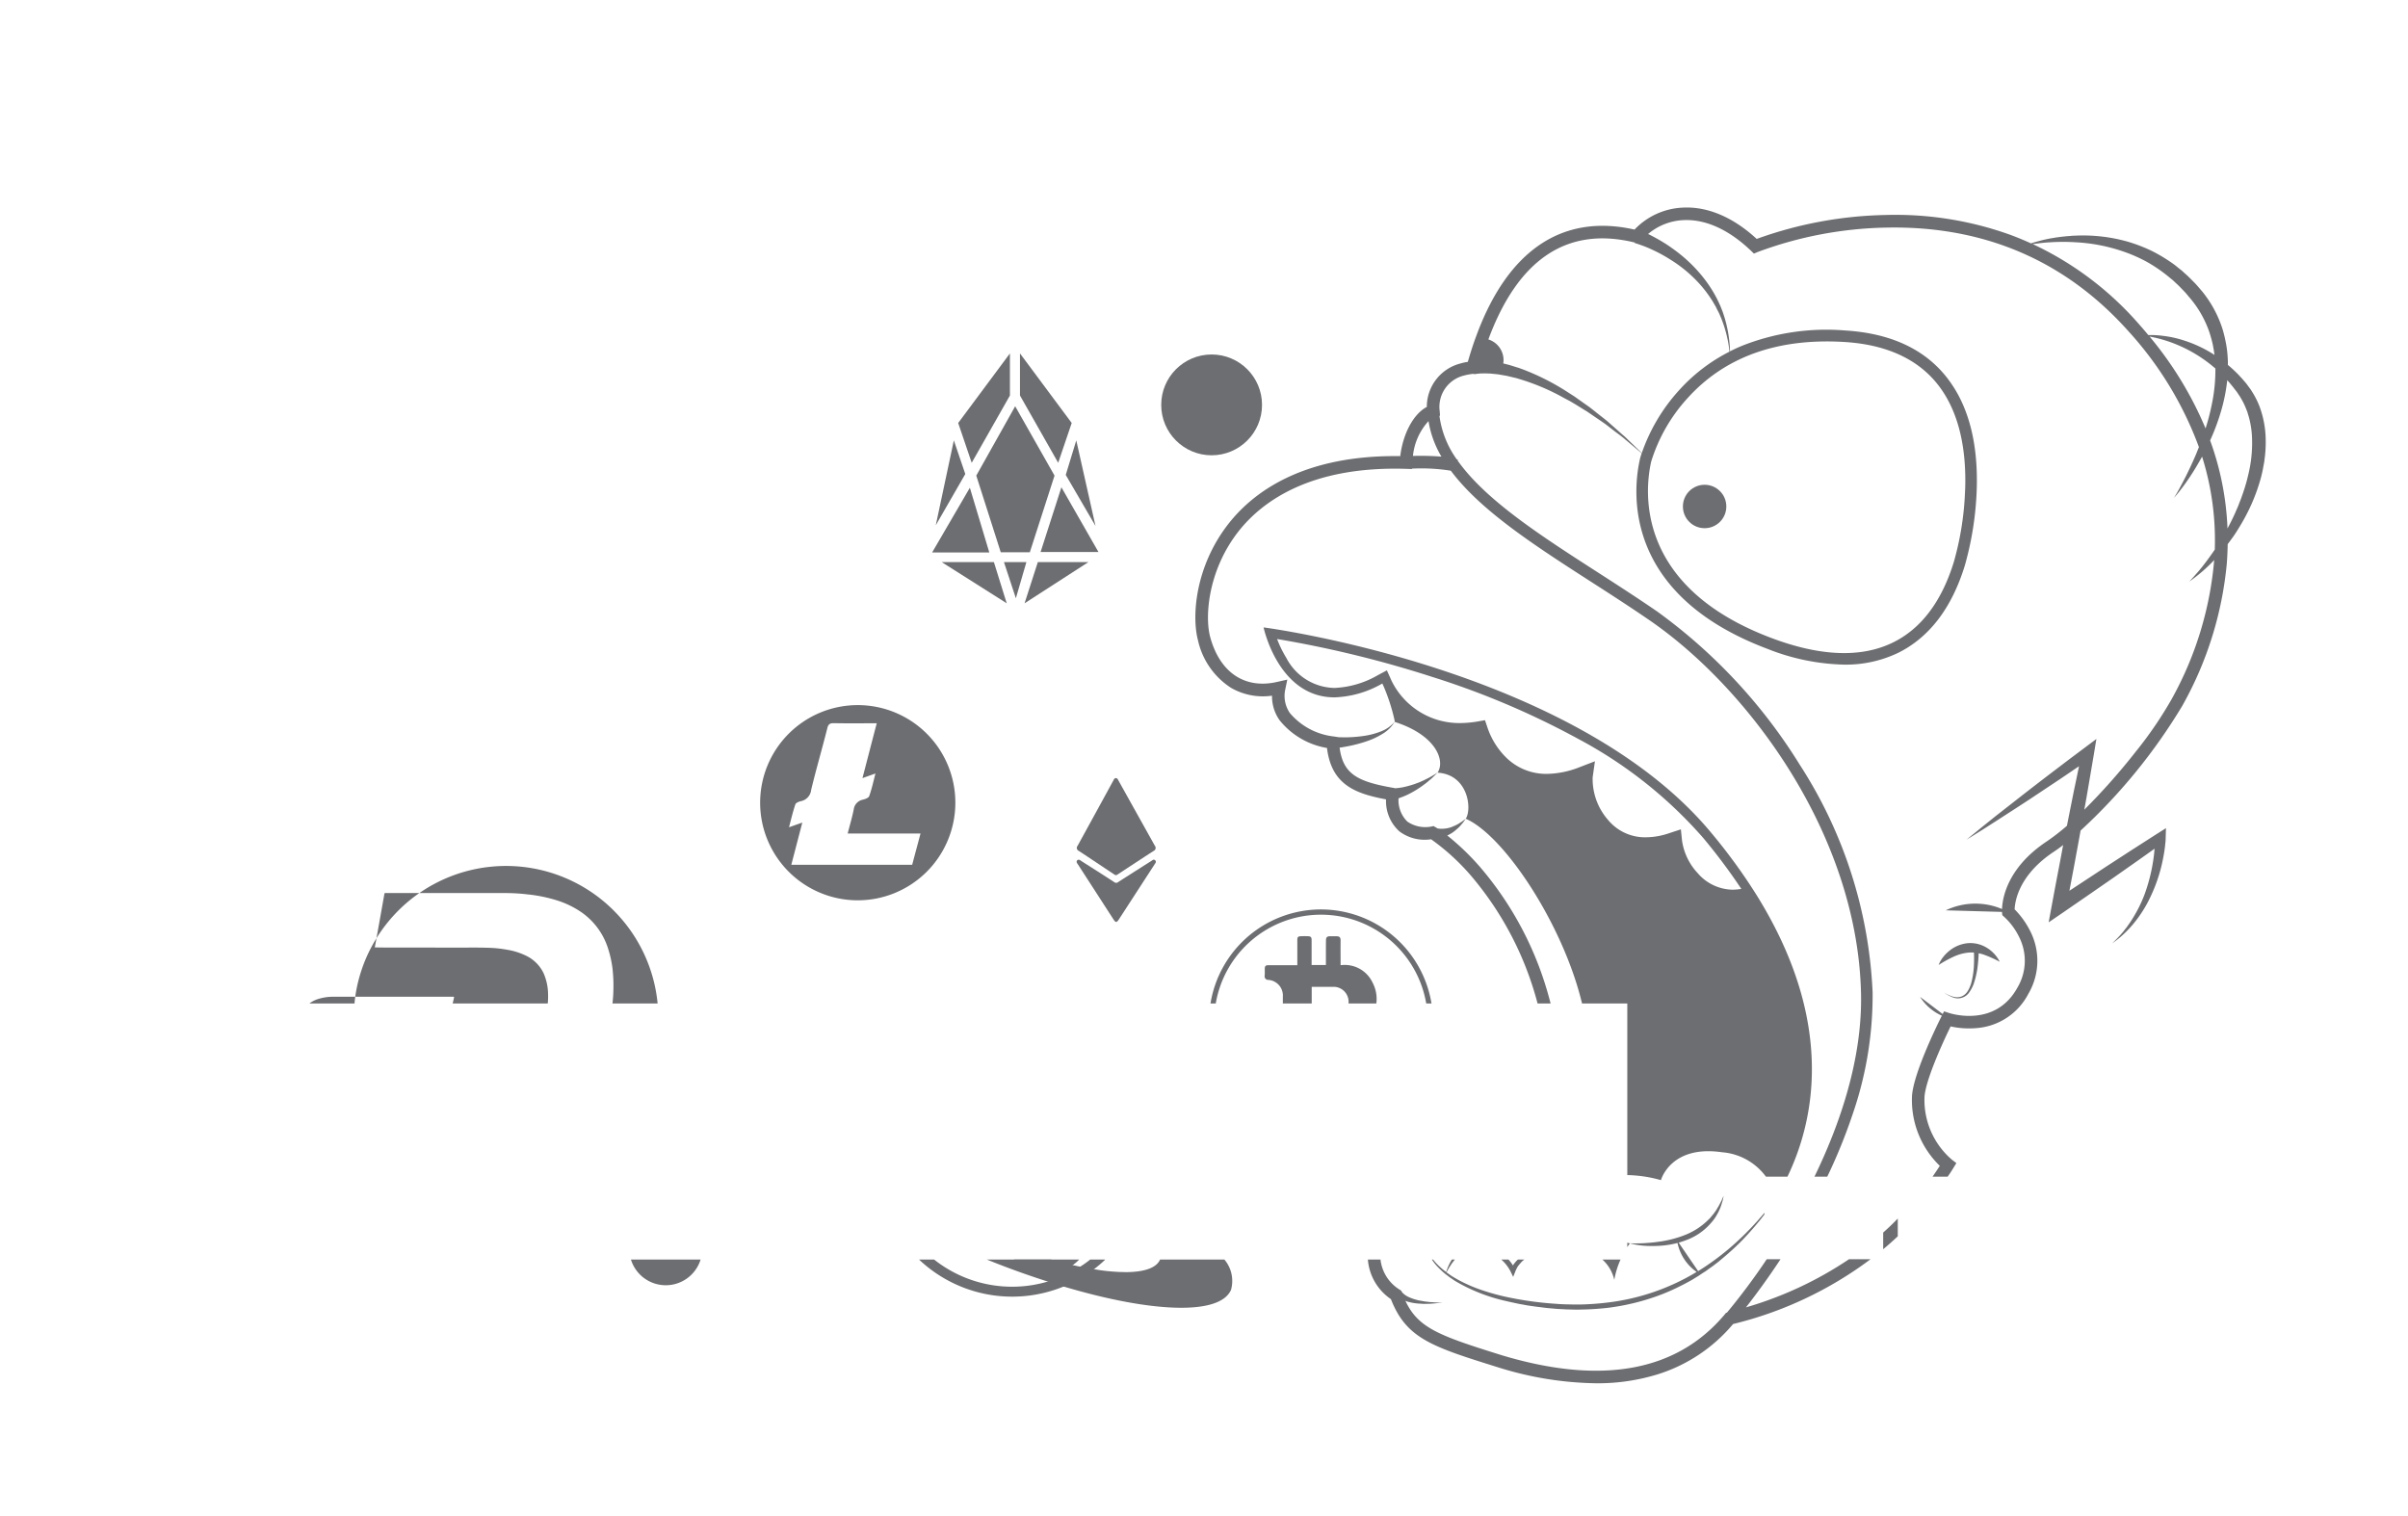 <svg id="Layer_1" data-name="Layer 1" xmlns="http://www.w3.org/2000/svg" viewBox="0 0 242.646 152.787"><title>crypto</title><path d="M133.107,91.645a11.283,11.283,0,0,0-11.13,9.48h.53a10.758,10.758,0,0,1,21.21,0h.53A11.294,11.294,0,0,0,133.107,91.645Z" style="fill:#6d6e71"/><path d="M86.427,71.055a9.835,9.835,0,1,0,9.84,9.83A9.829,9.829,0,0,0,86.427,71.055Zm5.49,16.09h-12.18c.37-1.42.73-2.79,1.11-4.25-.48.16-.85.3-1.34.47.22-.84.39-1.58.64-2.31.05-.15.34-.27.55-.32a1.287,1.287,0,0,0,1.04-1.13c.5-2.09,1.11-4.15,1.63-6.23.1-.41.27-.5.65-.5,1.42.03,2.83.01,4.33.01-.49,1.86-.95,3.66-1.44,5.53.46-.17.84-.3,1.31-.47-.21.81-.37,1.56-.63,2.28-.06.18-.4.3-.64.36a1.148,1.148,0,0,0-.92.99c-.16.79-.39,1.56-.61,2.42h7.34C92.467,85.095,92.187,86.125,91.917,87.145Z" style="fill:#6d6e71"/><circle cx="122.091" cy="40.801" r="5.079" style="fill:#6d6e71"/><path d="M70.597,126.925a3.673,3.673,0,0,1-7.02,0Z" style="fill:#6d6e71"/><path d="M109.857,126.925a10.26,10.26,0,0,1-1.01.72,12.298,12.298,0,0,1-3.27,1.5,12.646,12.646,0,0,1-11.45-2.22h-1.52a13.659,13.659,0,0,0,14.57,2.72,13.415,13.415,0,0,0,3.06-1.75,11.693,11.693,0,0,0,1.14-.97Z" style="fill:#6d6e71"/><path d="M123.377,126.925h-6.48c-.37.86-1.63,1.27-3.51,1.27-.06,0-.13-.01-.2-.01-.14,0-.28,0-.43-.01a.914.914,0,0,1-.17-.01c-.11,0-.22-.01-.34-.02-.05,0-.11-.01-.17-.01-.14-.01-.28-.03-.43-.04-.09-.01-.19-.02-.28-.03l-.48-.06a.109.109,0,0,0-.05-.01c-.2-.03-.4-.06-.6-.1-.22-.03-.44-.07-.66-.11h-.03l-.3-.06c-.13-.03-.26-.05-.4-.08-.07-.01-.14-.03-.21-.04-.1-.02-.21-.05-.31-.07a1.903,1.903,0,0,1-.23-.05c-.13-.03-.27-.06-.41-.09a1.174,1.174,0,0,0-.2-.05c-.06-.02-.12-.03-.18-.05l-.24-.06a.935.935,0,0,1-.16-.04c-.13-.03-.25-.06-.38-.1-.14-.04-.28-.07-.43-.11a1.646,1.646,0,0,0-.21-.06H99.437c2.1.85,4.16,1.59,6.14,2.22.27.09.54.18.81.26s.53.16.79.24c8.88,2.65,15.75,2.93,16.87.33A3.331,3.331,0,0,0,123.377,126.925Z" style="fill:#6d6e71"/><path d="M89.717,111.687c-.185-.025-.368-.049-.547-.069C89.348,111.638,89.531,111.661,89.717,111.687Z" style="fill:#6d6e71"/><path d="M112.081,128.133c-.141-.012-.286-.024-.432-.04C111.796,128.108,111.939,128.121,112.081,128.133Z" style="fill:#6d6e71"/><path d="M138.307,99.015a3.1,3.1,0,0,0-3.22-1.75c0-.85-.01-1.66,0-2.47,0-.34-.09-.44-.44-.45h-.64c-.28.01-.39.11-.39.39-.01.37-.01.75-.01,1.12v1.39h-1.44v-2.51c0-.29-.08-.38-.36-.39q-.36-.015-.72,0c-.29.01-.36.09-.36.38v2.54h-2.92c-.27,0-.36.09-.36.37,0,.23.01.46-.01.69a.352.352,0,0,0,.35.42,1.576,1.576,0,0,1,1.48,1.69v.69h2.91v-1.68h2.26a1.33,1.33,0,0,1,.34.05,1.515,1.515,0,0,1,1.11,1.61v.02h2.8A3.492,3.492,0,0,0,138.307,99.015Z" style="fill:#6d6e71"/><path d="M108.585,85.233q1.803-3.279,3.595-6.563c.062-.113.105-.262.274-.256.15.005.192.138.251.244q1.83,3.282,3.662,6.564a.335.335,0,0,1-.128.531c-1.19.769-2.373,1.55-3.559,2.326a.493.493,0,0,1-.265.117c-.058-.034-.13-.071-.198-.116-1.171-.78-2.339-1.564-3.514-2.337A.325.325,0,0,1,108.585,85.233Z" style="fill:#6d6e71"/><path d="M116.401,86.694c.152.149.026.28-.057.408q-1.788,2.756-3.577,5.514c-.248.383-.34.383-.581.01q-1.793-2.773-3.585-5.547c-.066-.102-.158-.199-.085-.336a.177.177,0,0,1,.174-.105c.114-.007.189.076.273.13,1.11.705,2.22,1.411,3.322,2.128a.293.293,0,0,0,.379-.002c1.115-.717,2.236-1.426,3.354-2.137C116.137,86.682,116.258,86.555,116.401,86.694Z" style="fill:#6d6e71"/><path d="M108.747,126.925a4.286,4.286,0,0,1-.65.56,4.625,4.625,0,0,1-1.15.59,4.093,4.093,0,0,1-1.93.24,4.603,4.603,0,0,1-2.51-1.07c-.12-.1-.23-.21-.34-.32Z" style="fill:#6d6e71"/><path d="M55.227,100.175a7.484,7.484,0,0,1-.03.95h-9.58c.04-.2.09-.39.13-.59.02-.08,0-.09-.08-.09h-9.87a15.215,15.215,0,0,1,2.14-5.9c-.05.28-.1.57-.16.85-.01.06,0,.09.07.08.34,0,.69.01,1.03.01q3.6,0,7.18.01c.98,0,1.96-.02,2.94.01a12.226,12.226,0,0,1,2.09.2,6.726,6.726,0,0,1,1.85.57,3.745,3.745,0,0,1,1.84,1.8A5.384,5.384,0,0,1,55.227,100.175Z" style="fill:#6d6e71"/><path d="M61.717,101.125q.075-.645.09-1.29a15.274,15.274,0,0,0-.1-2.34,11.101,11.101,0,0,0-.48-2.05,7.02,7.02,0,0,0-2.6-3.49,9.242,9.242,0,0,0-2.63-1.26,14.834,14.834,0,0,0-2.88-.57,18.46,18.46,0,0,0-2.09-.13h-8.77a15.345,15.345,0,0,1,24.01,11.13Z" style="fill:#6d6e71"/><path d="M35.797,100.445c-.03.23-.06.45-.07.68h-4.55a2.742,2.742,0,0,1,.9-.46,4.969,4.969,0,0,1,1.53-.22Z" style="fill:#6d6e71"/><path d="M37.936,94.543q.171-.949.342-1.899.23-1.285.458-2.572c.01-.059.029-.079.091-.079q1.714.002,3.427.001A15.401,15.401,0,0,0,37.936,94.543Z" style="fill:#6d6e71"/><polygon points="141.216 130.105 141.219 130.112 141.22 130.114 141.221 130.114 141.216 130.105" style="fill:#6d6e71"/><path d="M176.947,90.105a56.909,56.909,0,0,0-4.61-6.3c-13.83-16.53-45.01-20.58-45.01-20.58s1.48,7.05,7.15,7.05a10.318,10.318,0,0,0,4.82-1.4c0,.01.01.02.01.03v.01c.01.01.01.02.02.03v.01c0,.01.01.02.02.03v.02c0,.01.01.02.02.03a19.102,19.102,0,0,1,1.17,3.6.375.375,0,0,1-.01.11c4.11,1.3,5.15,3.86,4.33,5.12,3.09.18,3.49,3.67,2.84,4.64,3.9,1.7,9.83,10.7,11.72,18.62h4.56v17.29a13.235,13.235,0,0,1,3.39.51s.97-3.57,6.16-2.81a6.065,6.065,0,0,1,4.42,2.46h2.17a24.909,24.909,0,0,0,2.46-10.85C182.577,102.625,181.067,96.695,176.947,90.105Zm-2.37-.45a4.734,4.734,0,0,1-3.5-1.66,6.082,6.082,0,0,1-1.58-3.25l-.12-1.17-1.13.37a7.389,7.389,0,0,1-2.4.43,4.819,4.819,0,0,1-3.8-1.74,6.255,6.255,0,0,1-1.56-4.31l.23-1.61-1.51.58a9.316,9.316,0,0,1-3.33.69,5.74,5.74,0,0,1-4.12-1.66,7.672,7.672,0,0,1-1.86-2.98l-.26-.77-.8.14a10.816,10.816,0,0,1-1.76.15,7.598,7.598,0,0,1-6.91-4.38l-.42-.93-.9.48a9.543,9.543,0,0,1-4.37,1.29,5.581,5.581,0,0,1-4.86-3.03,11.329,11.329,0,0,1-.93-1.9,110.406,110.406,0,0,1,15.67,3.83,82.1,82.1,0,0,1,14.65,6.22,44.447,44.447,0,0,1,12.6,9.97,59.121,59.121,0,0,1,3.86,5.16A5.445,5.445,0,0,1,174.577,89.655Zm-10.6,35.57v.43c.08-.12.16-.24.25-.36A1.831,1.831,0,0,1,163.977,125.225Zm-2.51,1.7a3.933,3.933,0,0,1,1.2,2.05,8.608,8.608,0,0,1,.63-2.05Zm15.48-36.82a56.909,56.909,0,0,0-4.61-6.3c-13.83-16.53-45.01-20.58-45.01-20.58s1.48,7.05,7.15,7.05a10.318,10.318,0,0,0,4.82-1.4c0,.01.01.02.01.03v.01c.01.01.01.02.02.03v.01c0,.01.01.02.02.03v.02c0,.01.01.02.02.03a19.102,19.102,0,0,1,1.17,3.6.375.375,0,0,1-.01.11c4.11,1.3,5.15,3.86,4.33,5.12,3.09.18,3.49,3.67,2.84,4.64,3.9,1.7,9.83,10.7,11.72,18.62h4.56v17.29a13.235,13.235,0,0,1,3.39.51s.97-3.57,6.16-2.81a6.065,6.065,0,0,1,4.42,2.46h2.17a24.909,24.909,0,0,0,2.46-10.85C182.577,102.625,181.067,96.695,176.947,90.105Zm-2.37-.45a4.734,4.734,0,0,1-3.5-1.66,6.082,6.082,0,0,1-1.58-3.25l-.12-1.17-1.13.37a7.389,7.389,0,0,1-2.4.43,4.819,4.819,0,0,1-3.8-1.74,6.255,6.255,0,0,1-1.56-4.31l.23-1.61-1.51.58a9.316,9.316,0,0,1-3.33.69,5.74,5.74,0,0,1-4.12-1.66,7.672,7.672,0,0,1-1.86-2.98l-.26-.77-.8.14a10.816,10.816,0,0,1-1.76.15,7.598,7.598,0,0,1-6.91-4.38l-.42-.93-.9.48a9.543,9.543,0,0,1-4.37,1.29,5.581,5.581,0,0,1-4.86-3.03,11.329,11.329,0,0,1-.93-1.9,110.406,110.406,0,0,1,15.67,3.83,82.1,82.1,0,0,1,14.65,6.22,44.447,44.447,0,0,1,12.6,9.97,59.121,59.121,0,0,1,3.86,5.16A5.445,5.445,0,0,1,174.577,89.655Zm-10.6,35.57v.43c.08-.12.16-.24.25-.36A1.831,1.831,0,0,1,163.977,125.225Zm-2.51,1.7a3.933,3.933,0,0,1,1.2,2.05,8.608,8.608,0,0,1,.63-2.05Zm15.48-36.82a56.909,56.909,0,0,0-4.61-6.3c-13.83-16.53-45.01-20.58-45.01-20.58s1.48,7.05,7.15,7.05a10.318,10.318,0,0,0,4.82-1.4c0,.01.01.02.01.03v.01c.01.01.01.02.02.03v.01c0,.01.01.02.02.03v.02c0,.01.01.02.02.03a19.102,19.102,0,0,1,1.17,3.6.375.375,0,0,1-.01.11c4.11,1.3,5.15,3.86,4.33,5.12,3.09.18,3.49,3.67,2.84,4.64,3.9,1.7,9.83,10.7,11.72,18.62h4.56v17.29a13.235,13.235,0,0,1,3.39.51s.97-3.57,6.16-2.81a6.065,6.065,0,0,1,4.42,2.46h2.17a24.909,24.909,0,0,0,2.46-10.85C182.577,102.625,181.067,96.695,176.947,90.105Zm-2.37-.45a4.734,4.734,0,0,1-3.5-1.66,6.082,6.082,0,0,1-1.58-3.25l-.12-1.17-1.13.37a7.389,7.389,0,0,1-2.4.43,4.819,4.819,0,0,1-3.8-1.74,6.255,6.255,0,0,1-1.56-4.31l.23-1.61-1.51.58a9.316,9.316,0,0,1-3.33.69,5.74,5.74,0,0,1-4.12-1.66,7.672,7.672,0,0,1-1.86-2.98l-.26-.77-.8.14a10.816,10.816,0,0,1-1.76.15,7.598,7.598,0,0,1-6.91-4.38l-.42-.93-.9.48a9.543,9.543,0,0,1-4.37,1.29,5.581,5.581,0,0,1-4.86-3.03,11.329,11.329,0,0,1-.93-1.9,110.406,110.406,0,0,1,15.67,3.83,82.1,82.1,0,0,1,14.65,6.22,44.447,44.447,0,0,1,12.6,9.97,59.121,59.121,0,0,1,3.86,5.16A5.445,5.445,0,0,1,174.577,89.655Zm-10.6,35.57v.43c.08-.12.16-.24.25-.36A1.831,1.831,0,0,1,163.977,125.225Zm-2.51,1.7a3.933,3.933,0,0,1,1.2,2.05,8.608,8.608,0,0,1,.63-2.05Zm15.48-36.82a56.909,56.909,0,0,0-4.61-6.3c-13.83-16.53-45.01-20.58-45.01-20.58s1.48,7.05,7.15,7.05a10.318,10.318,0,0,0,4.82-1.4c0,.01.01.02.01.03v.01c.01.01.01.02.02.03v.01c0,.01.01.02.02.03v.02c0,.01.01.02.02.03a19.102,19.102,0,0,1,1.17,3.6.375.375,0,0,1-.01.11c4.11,1.3,5.15,3.86,4.33,5.12,3.09.18,3.49,3.67,2.84,4.64,3.9,1.7,9.83,10.7,11.72,18.62h4.56v17.29a13.235,13.235,0,0,1,3.39.51s.97-3.57,6.16-2.81a6.065,6.065,0,0,1,4.42,2.46h2.17a24.909,24.909,0,0,0,2.46-10.85C182.577,102.625,181.067,96.695,176.947,90.105Zm-2.37-.45a4.734,4.734,0,0,1-3.5-1.66,6.082,6.082,0,0,1-1.58-3.25l-.12-1.17-1.13.37a7.389,7.389,0,0,1-2.4.43,4.819,4.819,0,0,1-3.8-1.74,6.255,6.255,0,0,1-1.56-4.31l.23-1.61-1.51.58a9.316,9.316,0,0,1-3.33.69,5.74,5.74,0,0,1-4.12-1.66,7.672,7.672,0,0,1-1.86-2.98l-.26-.77-.8.14a10.816,10.816,0,0,1-1.76.15,7.598,7.598,0,0,1-6.91-4.38l-.42-.93-.9.48a9.543,9.543,0,0,1-4.37,1.29,5.581,5.581,0,0,1-4.86-3.03,11.329,11.329,0,0,1-.93-1.9,110.406,110.406,0,0,1,15.67,3.83,82.1,82.1,0,0,1,14.65,6.22,44.447,44.447,0,0,1,12.6,9.97,59.121,59.121,0,0,1,3.86,5.16A5.445,5.445,0,0,1,174.577,89.655Zm-10.6,35.57v.43c.08-.12.16-.24.25-.36A1.831,1.831,0,0,1,163.977,125.225Zm-2.51,1.7a3.933,3.933,0,0,1,1.2,2.05,8.608,8.608,0,0,1,.63-2.05Zm15.48-36.82a56.909,56.909,0,0,0-4.61-6.3c-13.83-16.53-45.01-20.58-45.01-20.58s1.48,7.05,7.15,7.05a10.318,10.318,0,0,0,4.82-1.4c0,.01.01.02.01.03v.01c.01.01.01.02.02.03v.01c0,.01.01.02.02.03v.02c0,.01.01.02.02.03a19.102,19.102,0,0,1,1.17,3.6.375.375,0,0,1-.01.11c4.11,1.3,5.15,3.86,4.33,5.12,3.09.18,3.49,3.67,2.84,4.64,3.9,1.7,9.83,10.7,11.72,18.62h4.56v17.29a13.235,13.235,0,0,1,3.39.51s.97-3.57,6.16-2.81a6.065,6.065,0,0,1,4.42,2.46h2.17a24.909,24.909,0,0,0,2.46-10.85C182.577,102.625,181.067,96.695,176.947,90.105Zm-2.37-.45a4.734,4.734,0,0,1-3.5-1.66,6.082,6.082,0,0,1-1.58-3.25l-.12-1.17-1.13.37a7.389,7.389,0,0,1-2.4.43,4.819,4.819,0,0,1-3.8-1.74,6.255,6.255,0,0,1-1.56-4.31l.23-1.61-1.51.58a9.316,9.316,0,0,1-3.33.69,5.74,5.74,0,0,1-4.12-1.66,7.672,7.672,0,0,1-1.86-2.98l-.26-.77-.8.14a10.816,10.816,0,0,1-1.76.15,7.598,7.598,0,0,1-6.91-4.38l-.42-.93-.9.48a9.543,9.543,0,0,1-4.37,1.29,5.581,5.581,0,0,1-4.86-3.03,11.329,11.329,0,0,1-.93-1.9,110.406,110.406,0,0,1,15.67,3.83,82.1,82.1,0,0,1,14.65,6.22,44.447,44.447,0,0,1,12.6,9.97,59.121,59.121,0,0,1,3.86,5.16A5.445,5.445,0,0,1,174.577,89.655Zm-10.6,35.57v.43c.08-.12.16-.24.25-.36A1.831,1.831,0,0,1,163.977,125.225Zm-2.51,1.7a3.933,3.933,0,0,1,1.2,2.05,8.608,8.608,0,0,1,.63-2.05Zm15.48-36.82a56.909,56.909,0,0,0-4.61-6.3c-13.83-16.53-45.01-20.58-45.01-20.58s1.48,7.05,7.15,7.05a10.318,10.318,0,0,0,4.82-1.4c0,.01.01.02.01.03v.01c.01.01.01.02.02.03v.01c0,.01.01.02.02.03v.02c0,.01.01.02.02.03a19.102,19.102,0,0,1,1.17,3.6.375.375,0,0,1-.01.11c4.11,1.3,5.15,3.86,4.33,5.12,3.09.18,3.49,3.67,2.84,4.64,3.9,1.7,9.83,10.7,11.72,18.62h4.56v17.29a13.235,13.235,0,0,1,3.39.51s.97-3.57,6.16-2.81a6.065,6.065,0,0,1,4.42,2.46h2.17a24.909,24.909,0,0,0,2.46-10.85C182.577,102.625,181.067,96.695,176.947,90.105Zm-2.37-.45a4.734,4.734,0,0,1-3.5-1.66,6.082,6.082,0,0,1-1.58-3.25l-.12-1.17-1.13.37a7.389,7.389,0,0,1-2.4.43,4.819,4.819,0,0,1-3.8-1.74,6.255,6.255,0,0,1-1.56-4.31l.23-1.61-1.51.58a9.316,9.316,0,0,1-3.33.69,5.74,5.74,0,0,1-4.12-1.66,7.672,7.672,0,0,1-1.86-2.98l-.26-.77-.8.14a10.816,10.816,0,0,1-1.76.15,7.598,7.598,0,0,1-6.91-4.38l-.42-.93-.9.48a9.543,9.543,0,0,1-4.37,1.29,5.581,5.581,0,0,1-4.86-3.03,11.329,11.329,0,0,1-.93-1.9,110.406,110.406,0,0,1,15.67,3.83,82.1,82.1,0,0,1,14.65,6.22,44.447,44.447,0,0,1,12.6,9.97,59.121,59.121,0,0,1,3.86,5.16A5.445,5.445,0,0,1,174.577,89.655Zm-10.6,35.57v.43c.08-.12.16-.24.25-.36A1.831,1.831,0,0,1,163.977,125.225Zm-2.51,1.7a3.933,3.933,0,0,1,1.2,2.05,8.608,8.608,0,0,1,.63-2.05Zm15.48-36.82a56.909,56.909,0,0,0-4.61-6.3c-13.83-16.53-45.01-20.58-45.01-20.58s1.48,7.05,7.15,7.05a10.318,10.318,0,0,0,4.82-1.4c0,.01.01.02.01.03v.01c.01.01.01.02.02.03v.01c0,.01.01.02.02.03v.02c0,.01.01.02.02.03a19.102,19.102,0,0,1,1.17,3.6.375.375,0,0,1-.01.11c4.11,1.3,5.15,3.86,4.33,5.12,3.09.18,3.49,3.67,2.84,4.64,3.9,1.7,9.83,10.7,11.72,18.62h4.56v17.29a13.235,13.235,0,0,1,3.39.51s.97-3.57,6.16-2.81a6.065,6.065,0,0,1,4.42,2.46h2.17a24.909,24.909,0,0,0,2.46-10.85C182.577,102.625,181.067,96.695,176.947,90.105Zm-2.37-.45a4.734,4.734,0,0,1-3.5-1.66,6.082,6.082,0,0,1-1.58-3.25l-.12-1.17-1.13.37a7.389,7.389,0,0,1-2.4.43,4.819,4.819,0,0,1-3.8-1.74,6.255,6.255,0,0,1-1.56-4.31l.23-1.61-1.51.58a9.316,9.316,0,0,1-3.33.69,5.74,5.74,0,0,1-4.12-1.66,7.672,7.672,0,0,1-1.86-2.98l-.26-.77-.8.14a10.816,10.816,0,0,1-1.76.15,7.598,7.598,0,0,1-6.91-4.38l-.42-.93-.9.48a9.543,9.543,0,0,1-4.37,1.29,5.581,5.581,0,0,1-4.86-3.03,11.329,11.329,0,0,1-.93-1.9,110.406,110.406,0,0,1,15.67,3.83,82.1,82.1,0,0,1,14.65,6.22,44.447,44.447,0,0,1,12.6,9.97,59.121,59.121,0,0,1,3.86,5.16A5.445,5.445,0,0,1,174.577,89.655Zm-10.6,35.57v.43c.08-.12.16-.24.25-.36A1.831,1.831,0,0,1,163.977,125.225Zm-2.51,1.7a3.933,3.933,0,0,1,1.2,2.05,8.608,8.608,0,0,1,.63-2.05Zm15.48-36.82a56.909,56.909,0,0,0-4.61-6.3c-13.83-16.53-45.01-20.58-45.01-20.58s1.48,7.05,7.15,7.05a10.318,10.318,0,0,0,4.82-1.4c0,.01.01.02.01.03v.01c.01.01.01.02.02.03v.01c0,.01.01.02.02.03v.02c0,.01.01.02.02.03a19.102,19.102,0,0,1,1.17,3.6.375.375,0,0,1-.01.11c4.11,1.3,5.15,3.86,4.33,5.12,3.09.18,3.49,3.67,2.84,4.64,3.9,1.7,9.83,10.7,11.72,18.62h4.56v17.29a13.235,13.235,0,0,1,3.39.51s.97-3.57,6.16-2.81a6.065,6.065,0,0,1,4.42,2.46h2.17a24.909,24.909,0,0,0,2.46-10.85C182.577,102.625,181.067,96.695,176.947,90.105Zm-2.37-.45a4.734,4.734,0,0,1-3.5-1.66,6.082,6.082,0,0,1-1.58-3.25l-.12-1.17-1.13.37a7.389,7.389,0,0,1-2.4.43,4.819,4.819,0,0,1-3.8-1.74,6.255,6.255,0,0,1-1.56-4.31l.23-1.61-1.51.58a9.316,9.316,0,0,1-3.33.69,5.74,5.74,0,0,1-4.12-1.66,7.672,7.672,0,0,1-1.86-2.98l-.26-.77-.8.14a10.816,10.816,0,0,1-1.76.15,7.598,7.598,0,0,1-6.91-4.38l-.42-.93-.9.48a9.543,9.543,0,0,1-4.37,1.29,5.581,5.581,0,0,1-4.86-3.03,11.329,11.329,0,0,1-.93-1.9,110.406,110.406,0,0,1,15.67,3.83,82.1,82.1,0,0,1,14.65,6.22,44.447,44.447,0,0,1,12.6,9.97,59.121,59.121,0,0,1,3.86,5.16A5.445,5.445,0,0,1,174.577,89.655Zm-10.6,35.57v.43c.08-.12.16-.24.25-.36A1.831,1.831,0,0,1,163.977,125.225Zm-2.51,1.7a3.933,3.933,0,0,1,1.2,2.05,8.608,8.608,0,0,1,.63-2.05Zm15.48-36.82a56.909,56.909,0,0,0-4.61-6.3c-13.83-16.53-45.01-20.58-45.01-20.58s1.48,7.05,7.15,7.05a10.318,10.318,0,0,0,4.82-1.4c0,.01.01.02.01.03v.01c.01.01.01.02.02.03v.01c0,.01.01.02.02.03v.02c0,.01.01.02.02.03a19.102,19.102,0,0,1,1.17,3.6.375.375,0,0,1-.01.11c4.11,1.3,5.15,3.86,4.33,5.12,3.09.18,3.49,3.67,2.84,4.64,3.9,1.7,9.83,10.7,11.72,18.62h4.56v17.29a13.235,13.235,0,0,1,3.39.51s.97-3.57,6.16-2.81a6.065,6.065,0,0,1,4.42,2.46h2.17a24.909,24.909,0,0,0,2.46-10.85C182.577,102.625,181.067,96.695,176.947,90.105Zm-2.37-.45a4.734,4.734,0,0,1-3.5-1.66,6.082,6.082,0,0,1-1.58-3.25l-.12-1.17-1.13.37a7.389,7.389,0,0,1-2.4.43,4.819,4.819,0,0,1-3.8-1.74,6.255,6.255,0,0,1-1.56-4.31l.23-1.61-1.51.58a9.316,9.316,0,0,1-3.33.69,5.74,5.74,0,0,1-4.12-1.66,7.672,7.672,0,0,1-1.86-2.98l-.26-.77-.8.14a10.816,10.816,0,0,1-1.76.15,7.598,7.598,0,0,1-6.91-4.38l-.42-.93-.9.48a9.543,9.543,0,0,1-4.37,1.29,5.581,5.581,0,0,1-4.86-3.03,11.329,11.329,0,0,1-.93-1.9,110.406,110.406,0,0,1,15.67,3.83,82.1,82.1,0,0,1,14.65,6.22,44.447,44.447,0,0,1,12.6,9.97,59.121,59.121,0,0,1,3.86,5.16A5.445,5.445,0,0,1,174.577,89.655Zm-10.6,35.57v.43c.08-.12.16-.24.25-.36A1.831,1.831,0,0,1,163.977,125.225Zm-2.51,1.7a3.933,3.933,0,0,1,1.2,2.05,8.608,8.608,0,0,1,.63-2.05Zm15.48-36.82a56.909,56.909,0,0,0-4.61-6.3c-13.83-16.53-45.01-20.58-45.01-20.58s1.48,7.05,7.15,7.05a10.318,10.318,0,0,0,4.82-1.4c0,.01.01.02.01.03v.01c.01.01.01.02.02.03v.01c0,.01.01.02.02.03v.02c0,.01.01.02.02.03a19.102,19.102,0,0,1,1.17,3.6.375.375,0,0,1-.01.11c4.11,1.3,5.15,3.86,4.33,5.12,3.09.18,3.49,3.67,2.84,4.64,3.9,1.7,9.83,10.7,11.72,18.62h4.56v17.29a13.235,13.235,0,0,1,3.39.51s.97-3.57,6.16-2.81a6.065,6.065,0,0,1,4.42,2.46h2.17a24.909,24.909,0,0,0,2.46-10.85C182.577,102.625,181.067,96.695,176.947,90.105Zm-2.37-.45a4.734,4.734,0,0,1-3.5-1.66,6.082,6.082,0,0,1-1.58-3.25l-.12-1.17-1.13.37a7.389,7.389,0,0,1-2.4.43,4.819,4.819,0,0,1-3.8-1.74,6.255,6.255,0,0,1-1.56-4.31l.23-1.61-1.51.58a9.316,9.316,0,0,1-3.33.69,5.74,5.74,0,0,1-4.12-1.66,7.672,7.672,0,0,1-1.86-2.98l-.26-.77-.8.14a10.816,10.816,0,0,1-1.76.15,7.598,7.598,0,0,1-6.91-4.38l-.42-.93-.9.48a9.543,9.543,0,0,1-4.37,1.29,5.581,5.581,0,0,1-4.86-3.03,11.329,11.329,0,0,1-.93-1.9,110.406,110.406,0,0,1,15.67,3.83,82.1,82.1,0,0,1,14.65,6.22,44.447,44.447,0,0,1,12.6,9.97,59.121,59.121,0,0,1,3.86,5.16A5.445,5.445,0,0,1,174.577,89.655Zm-10.6,35.57v.43c.08-.12.16-.24.25-.36A1.831,1.831,0,0,1,163.977,125.225Zm-2.51,1.7a3.933,3.933,0,0,1,1.2,2.05,8.608,8.608,0,0,1,.63-2.05Zm15.48-36.82a56.909,56.909,0,0,0-4.61-6.3c-13.83-16.53-45.01-20.58-45.01-20.58s1.48,7.05,7.15,7.05a10.318,10.318,0,0,0,4.82-1.4c0,.01.01.02.01.03v.01c.01.01.01.02.02.03v.01c0,.01.01.02.02.03v.02c0,.01.01.02.02.03a19.102,19.102,0,0,1,1.17,3.6.375.375,0,0,1-.01.11c4.11,1.3,5.15,3.86,4.33,5.12,3.09.18,3.49,3.67,2.84,4.64,3.9,1.7,9.83,10.7,11.72,18.62h4.56v17.29a13.235,13.235,0,0,1,3.39.51s.97-3.57,6.16-2.81a6.065,6.065,0,0,1,4.42,2.46h2.17a24.909,24.909,0,0,0,2.46-10.85C182.577,102.625,181.067,96.695,176.947,90.105Zm-2.37-.45a4.734,4.734,0,0,1-3.5-1.66,6.082,6.082,0,0,1-1.58-3.25l-.12-1.17-1.13.37a7.389,7.389,0,0,1-2.4.43,4.819,4.819,0,0,1-3.8-1.74,6.255,6.255,0,0,1-1.56-4.31l.23-1.61-1.51.58a9.316,9.316,0,0,1-3.33.69,5.74,5.74,0,0,1-4.12-1.66,7.672,7.672,0,0,1-1.86-2.98l-.26-.77-.8.14a10.816,10.816,0,0,1-1.76.15,7.598,7.598,0,0,1-6.91-4.38l-.42-.93-.9.48a9.543,9.543,0,0,1-4.37,1.29,5.581,5.581,0,0,1-4.86-3.03,11.329,11.329,0,0,1-.93-1.9,110.406,110.406,0,0,1,15.67,3.83,82.1,82.1,0,0,1,14.65,6.22,44.447,44.447,0,0,1,12.6,9.97,59.121,59.121,0,0,1,3.86,5.16A5.445,5.445,0,0,1,174.577,89.655Zm-10.6,35.57v.43c.08-.12.16-.24.25-.36A1.831,1.831,0,0,1,163.977,125.225Zm-2.51,1.7a3.933,3.933,0,0,1,1.2,2.05,8.608,8.608,0,0,1,.63-2.05Zm15.48-36.82a56.909,56.909,0,0,0-4.61-6.3c-13.83-16.53-45.01-20.58-45.01-20.58s1.48,7.05,7.15,7.05a10.318,10.318,0,0,0,4.82-1.4c0,.01.01.02.01.03v.01c.01.01.01.02.02.03v.01c0,.01.01.02.02.03v.02c0,.01.01.02.02.03a19.102,19.102,0,0,1,1.17,3.6.375.375,0,0,1-.01.11c4.11,1.3,5.15,3.86,4.33,5.12,3.09.18,3.49,3.67,2.84,4.64,3.9,1.7,9.83,10.7,11.72,18.62h4.56v17.29a13.235,13.235,0,0,1,3.39.51s.97-3.57,6.16-2.81a6.065,6.065,0,0,1,4.42,2.46h2.17a24.909,24.909,0,0,0,2.46-10.85C182.577,102.625,181.067,96.695,176.947,90.105Zm-2.37-.45a4.734,4.734,0,0,1-3.5-1.66,6.082,6.082,0,0,1-1.58-3.25l-.12-1.17-1.13.37a7.389,7.389,0,0,1-2.4.43,4.819,4.819,0,0,1-3.8-1.74,6.255,6.255,0,0,1-1.56-4.31l.23-1.61-1.51.58a9.316,9.316,0,0,1-3.33.69,5.74,5.74,0,0,1-4.12-1.66,7.672,7.672,0,0,1-1.86-2.98l-.26-.77-.8.14a10.816,10.816,0,0,1-1.76.15,7.598,7.598,0,0,1-6.91-4.38l-.42-.93-.9.48a9.543,9.543,0,0,1-4.37,1.29,5.581,5.581,0,0,1-4.86-3.03,11.329,11.329,0,0,1-.93-1.9,110.406,110.406,0,0,1,15.67,3.83,82.1,82.1,0,0,1,14.65,6.22,44.447,44.447,0,0,1,12.6,9.97,59.121,59.121,0,0,1,3.86,5.16A5.445,5.445,0,0,1,174.577,89.655Zm-10.6,35.57v.43c.08-.12.16-.24.25-.36A1.831,1.831,0,0,1,163.977,125.225Zm-2.51,1.7a3.933,3.933,0,0,1,1.2,2.05,8.608,8.608,0,0,1,.63-2.05Zm-8.51,0a2.701,2.701,0,0,0-.39.43.99.99,0,0,0-.11.17,4.273,4.273,0,0,0-.45-.6h-.73a4.026,4.026,0,0,1,.95,1.23l.25.52.21-.53a3.709,3.709,0,0,1,.26-.53,5.591,5.591,0,0,1,.39-.46,1.487,1.487,0,0,1,.28-.23Zm24.21-3.98c-.57.64-1.16,1.25-1.78,1.84a25.95,25.95,0,0,1-4.02,3.15c-.08.05-.17.1-.25.16l-1.96-2.87c.3-.09.6-.19.9-.31a6.015,6.015,0,0,0,2.42-1.75,4.198,4.198,0,0,0,.44-.6c.07-.11.12-.22.19-.33l.08-.16.08-.17c.05-.12.1-.23.14-.35a3.566,3.566,0,0,0,.11-.35l.06-.18.04-.18c.02-.12.05-.23.07-.35l-.15.33-.07.17c-.02.05-.06.1-.08.16-.06.1-.11.21-.17.32-.05.1-.12.2-.18.3l-.09.16-.1.14c-.07.1-.14.2-.21.29-.08.09-.15.18-.23.27l-.05.07-.19.19a6.905,6.905,0,0,1-2.31,1.53,11.164,11.164,0,0,1-2.74.71c-.48.07-.95.11-1.43.14-.49.03-.97.03-1.46.02a8.951,8.951,0,0,0,1.45.24,12.167,12.167,0,0,0,1.48.01,9.301,9.301,0,0,0,1.88-.29,4.735,4.735,0,0,0,1.93,2.92,22.438,22.438,0,0,1-9.12,3.1c-.84.1-1.69.16-2.54.18-.42.01-.85,0-1.27-.01-.21,0-.42-.01-.64-.02-.21-.01-.42-.02-.63-.04a34.43,34.43,0,0,1-5.06-.71,22.817,22.817,0,0,1-2.45-.69,15.087,15.087,0,0,1-2.33-1.02l-.28-.16c-.09-.05-.18-.11-.27-.16-.18-.11-.35-.24-.53-.36-.03-.02-.06-.05-.09-.07a7.453,7.453,0,0,1,.46-.77c.1-.16.22-.3.33-.45l.06-.07h-.31c-.08.14-.17.28-.24.43a5.312,5.312,0,0,0-.33.83,7.25,7.25,0,0,1-.84-.72,6.172,6.172,0,0,1-.48-.54h-.12a4.944,4.944,0,0,0,.49.64,8.642,8.642,0,0,0,.88.83c0,.01-.01.02-.01.04.01-.01.01-.03.02-.04a.263.263,0,0,0,.06.05c.17.13.34.27.53.39.09.06.17.12.26.18l.28.17a17.528,17.528,0,0,0,4.82,1.89c.42.1.84.19,1.26.28.21.05.43.08.64.12s.42.08.64.11l.64.09c.21.03.43.05.64.08.43.06.86.09,1.29.13.22.02.43.03.65.04.21.01.43.03.65.03.43.01.86.03,1.29.01.87-.01,1.73-.07,2.59-.16a23.139,23.139,0,0,0,5.06-1.19,20.108,20.108,0,0,0,2.38-1.03c.39-.19.77-.4,1.15-.61l.55-.34c.19-.11.36-.24.55-.36l.27-.17.26-.19c.18-.13.36-.25.53-.38l.51-.39.5-.42c.66-.55,1.3-1.14,1.9-1.75.6-.62,1.17-1.27,1.71-1.93.18-.22.35-.44.52-.67v-.16C177.597,122.465,177.377,122.705,177.167,122.945Zm-.22-32.84a56.909,56.909,0,0,0-4.61-6.3c-13.83-16.53-45.01-20.58-45.01-20.58s1.48,7.05,7.15,7.05a10.318,10.318,0,0,0,4.82-1.4c0,.01.01.02.01.03v.01c.01.01.01.02.02.03v.01c0,.01.01.02.02.03v.02c0,.01.01.02.02.03a19.102,19.102,0,0,1,1.17,3.6.375.375,0,0,1-.01.11c4.11,1.3,5.15,3.86,4.33,5.12,3.09.18,3.49,3.67,2.84,4.64,3.9,1.7,9.83,10.7,11.72,18.62h4.56v17.29a13.235,13.235,0,0,1,3.39.51s.97-3.57,6.16-2.81a6.065,6.065,0,0,1,4.42,2.46h2.17a24.909,24.909,0,0,0,2.46-10.85C182.577,102.625,181.067,96.695,176.947,90.105Zm-2.37-.45a4.734,4.734,0,0,1-3.5-1.66,6.082,6.082,0,0,1-1.58-3.25l-.12-1.17-1.13.37a7.389,7.389,0,0,1-2.4.43,4.819,4.819,0,0,1-3.8-1.74,6.255,6.255,0,0,1-1.56-4.31l.23-1.61-1.51.58a9.316,9.316,0,0,1-3.33.69,5.74,5.74,0,0,1-4.12-1.66,7.672,7.672,0,0,1-1.86-2.98l-.26-.77-.8.14a10.816,10.816,0,0,1-1.76.15,7.598,7.598,0,0,1-6.91-4.38l-.42-.93-.9.48a9.543,9.543,0,0,1-4.37,1.29,5.581,5.581,0,0,1-4.86-3.03,11.329,11.329,0,0,1-.93-1.9,110.406,110.406,0,0,1,15.67,3.83,82.1,82.1,0,0,1,14.65,6.22,44.447,44.447,0,0,1,12.6,9.97,59.121,59.121,0,0,1,3.86,5.16A5.445,5.445,0,0,1,174.577,89.655Zm-10.6,35.57v.43c.08-.12.16-.24.25-.36A1.831,1.831,0,0,1,163.977,125.225Zm-2.51,1.7a3.933,3.933,0,0,1,1.2,2.05,8.608,8.608,0,0,1,.63-2.05Zm15.48-36.82a56.909,56.909,0,0,0-4.61-6.3c-13.83-16.53-45.01-20.58-45.01-20.58s1.48,7.05,7.15,7.05a10.318,10.318,0,0,0,4.82-1.4c0,.01.01.02.01.03v.01c.01.01.01.02.02.03v.01c0,.01.01.02.02.03v.02c0,.01.01.02.02.03a19.102,19.102,0,0,1,1.17,3.6.375.375,0,0,1-.01.11c4.11,1.3,5.15,3.86,4.33,5.12,3.09.18,3.49,3.67,2.84,4.64,3.9,1.7,9.83,10.7,11.72,18.62h4.56v17.29a13.235,13.235,0,0,1,3.39.51s.97-3.57,6.16-2.81a6.065,6.065,0,0,1,4.42,2.46h2.17a24.909,24.909,0,0,0,2.46-10.85C182.577,102.625,181.067,96.695,176.947,90.105Zm-2.37-.45a4.734,4.734,0,0,1-3.5-1.66,6.082,6.082,0,0,1-1.58-3.25l-.12-1.17-1.13.37a7.389,7.389,0,0,1-2.4.43,4.819,4.819,0,0,1-3.8-1.74,6.255,6.255,0,0,1-1.56-4.31l.23-1.61-1.51.58a9.316,9.316,0,0,1-3.33.69,5.74,5.74,0,0,1-4.12-1.66,7.672,7.672,0,0,1-1.86-2.98l-.26-.77-.8.14a10.816,10.816,0,0,1-1.76.15,7.598,7.598,0,0,1-6.91-4.38l-.42-.93-.9.48a9.543,9.543,0,0,1-4.37,1.29,5.581,5.581,0,0,1-4.86-3.03,11.329,11.329,0,0,1-.93-1.9,110.406,110.406,0,0,1,15.67,3.83,82.1,82.1,0,0,1,14.65,6.22,44.447,44.447,0,0,1,12.6,9.97,59.121,59.121,0,0,1,3.86,5.16A5.445,5.445,0,0,1,174.577,89.655Zm2.37.45a56.909,56.909,0,0,0-4.61-6.3c-13.83-16.53-45.01-20.58-45.01-20.58s1.48,7.05,7.15,7.05a10.318,10.318,0,0,0,4.82-1.4c0,.01.01.02.01.03v.01c.01.01.01.02.02.03v.01c0,.01.01.02.02.03v.02c0,.01.01.02.02.03a19.102,19.102,0,0,1,1.17,3.6.375.375,0,0,1-.01.11c4.11,1.3,5.15,3.86,4.33,5.12,3.09.18,3.49,3.67,2.84,4.64,3.9,1.7,9.83,10.7,11.72,18.62h4.56v17.29a13.235,13.235,0,0,1,3.39.51s.97-3.57,6.16-2.81a6.065,6.065,0,0,1,4.42,2.46h2.17a24.909,24.909,0,0,0,2.46-10.85C182.577,102.625,181.067,96.695,176.947,90.105Zm-2.37-.45a4.734,4.734,0,0,1-3.5-1.66,6.082,6.082,0,0,1-1.58-3.25l-.12-1.17-1.13.37a7.389,7.389,0,0,1-2.4.43,4.819,4.819,0,0,1-3.8-1.74,6.255,6.255,0,0,1-1.56-4.31l.23-1.61-1.51.58a9.316,9.316,0,0,1-3.33.69,5.74,5.74,0,0,1-4.12-1.66,7.672,7.672,0,0,1-1.86-2.98l-.26-.77-.8.14a10.816,10.816,0,0,1-1.76.15,7.598,7.598,0,0,1-6.91-4.38l-.42-.93-.9.48a9.543,9.543,0,0,1-4.37,1.29,5.581,5.581,0,0,1-4.86-3.03,11.329,11.329,0,0,1-.93-1.9,110.406,110.406,0,0,1,15.67,3.83,82.1,82.1,0,0,1,14.65,6.22,44.447,44.447,0,0,1,12.6,9.97,59.121,59.121,0,0,1,3.86,5.16A5.445,5.445,0,0,1,174.577,89.655Zm2.37.45a56.909,56.909,0,0,0-4.61-6.3c-13.83-16.53-45.01-20.58-45.01-20.58s1.48,7.05,7.15,7.05a10.318,10.318,0,0,0,4.82-1.4c0,.01.01.02.01.03v.01c.01.01.01.02.02.03v.01c0,.01.01.02.02.03v.02c0,.01.01.02.02.03a19.102,19.102,0,0,1,1.17,3.6.375.375,0,0,1-.01.11c4.11,1.3,5.15,3.86,4.33,5.12,3.09.18,3.49,3.67,2.84,4.64,3.9,1.7,9.83,10.7,11.72,18.62h4.56v17.29a13.235,13.235,0,0,1,3.39.51s.97-3.57,6.16-2.81a6.065,6.065,0,0,1,4.42,2.46h2.17a24.909,24.909,0,0,0,2.46-10.85C182.577,102.625,181.067,96.695,176.947,90.105Zm-2.37-.45a4.734,4.734,0,0,1-3.5-1.66,6.082,6.082,0,0,1-1.58-3.25l-.12-1.17-1.13.37a7.389,7.389,0,0,1-2.4.43,4.819,4.819,0,0,1-3.8-1.74,6.255,6.255,0,0,1-1.56-4.31l.23-1.61-1.51.58a9.316,9.316,0,0,1-3.33.69,5.74,5.74,0,0,1-4.12-1.66,7.672,7.672,0,0,1-1.86-2.98l-.26-.77-.8.14a10.816,10.816,0,0,1-1.76.15,7.598,7.598,0,0,1-6.91-4.38l-.42-.93-.9.48a9.543,9.543,0,0,1-4.37,1.29,5.581,5.581,0,0,1-4.86-3.03,11.329,11.329,0,0,1-.93-1.9,110.406,110.406,0,0,1,15.67,3.83,82.1,82.1,0,0,1,14.65,6.22,44.447,44.447,0,0,1,12.6,9.97,59.121,59.121,0,0,1,3.86,5.16A5.445,5.445,0,0,1,174.577,89.655Zm11.74,37.24a37.116,37.116,0,0,1-10.38,4.85c.86-1.1,2.11-2.77,3.48-4.85h-1.39a64.727,64.727,0,0,1-4.01,5.38l-.09.02-.13.16c-4.83,5.76-12.39,7.14-22.45,4.12-6.34-1.98-8.44-2.74-9.73-5.49l.15.06a5.238,5.238,0,0,0,1.21.22c.2.01.4.03.6.03l.3-.01c.1,0,.2,0,.3-.01.2-.02.4-.02.59-.05l.59-.06-.59-.01c-.2-.01-.39-.03-.59-.04a1.431,1.431,0,0,1-.29-.03l-.29-.03c-.19-.03-.38-.07-.57-.1a5.252,5.252,0,0,1-1.08-.35c-.08-.04-.16-.08-.24-.13a.676.676,0,0,0-.11-.07l-.1-.08c-.04-.03-.07-.06-.1-.08-.03-.03-.05-.06-.08-.09a.546.546,0,0,1-.07-.09c-.01-.01-.01-.02-.02-.04a.01.01,0,0,1-.01-.01l-.03-.06-.19-.12a4.112,4.112,0,0,1-1.89-3.01h-1.27a5.317,5.317,0,0,0,2.32,3.99c1.56,3.98,4.13,4.79,10.82,6.88a34.419,34.419,0,0,0,9.84,1.6,20.47,20.47,0,0,0,6.31-.93,16.206,16.206,0,0,0,7.51-5.04,38.09,38.09,0,0,0,13.85-6.53Zm-9.37-36.79a56.909,56.909,0,0,0-4.61-6.3c-13.83-16.53-45.01-20.58-45.01-20.58s1.48,7.05,7.15,7.05a10.318,10.318,0,0,0,4.82-1.4c0,.01.01.02.01.03v.01c.01.01.01.02.02.03v.01c0,.01.01.02.02.03v.02c0,.01.01.02.02.03a19.102,19.102,0,0,1,1.17,3.6.375.375,0,0,1-.01.11c4.11,1.3,5.15,3.86,4.33,5.12,3.09.18,3.49,3.67,2.84,4.64,3.9,1.7,9.83,10.7,11.72,18.62h4.56v17.29a13.235,13.235,0,0,1,3.39.51s.97-3.57,6.16-2.81a6.065,6.065,0,0,1,4.42,2.46h2.17a24.909,24.909,0,0,0,2.46-10.85C182.577,102.625,181.067,96.695,176.947,90.105Zm-2.37-.45a4.734,4.734,0,0,1-3.5-1.66,6.082,6.082,0,0,1-1.58-3.25l-.12-1.17-1.13.37a7.389,7.389,0,0,1-2.4.43,4.819,4.819,0,0,1-3.8-1.74,6.255,6.255,0,0,1-1.56-4.31l.23-1.61-1.51.58a9.316,9.316,0,0,1-3.33.69,5.74,5.74,0,0,1-4.12-1.66,7.672,7.672,0,0,1-1.86-2.98l-.26-.77-.8.14a10.816,10.816,0,0,1-1.76.15,7.598,7.598,0,0,1-6.91-4.38l-.42-.93-.9.48a9.543,9.543,0,0,1-4.37,1.29,5.581,5.581,0,0,1-4.86-3.03,11.329,11.329,0,0,1-.93-1.9,110.406,110.406,0,0,1,15.67,3.83,82.1,82.1,0,0,1,14.65,6.22,44.447,44.447,0,0,1,12.6,9.97,59.121,59.121,0,0,1,3.86,5.16A5.445,5.445,0,0,1,174.577,89.655Zm53.71-45.87a9.956,9.956,0,0,0-.4-2.22,8.046,8.046,0,0,0-.94-2.07l-.15-.24-.17-.23-.17-.23-.08-.11-.09-.11-.36-.42-.37-.4a14.133,14.133,0,0,0-1.06-.98v-.34c-.01-.23-.02-.45-.04-.68a10.279,10.279,0,0,0-.19-1.34,12.717,12.717,0,0,0-.33-1.32,11.776,11.776,0,0,0-1.14-2.47,12.424,12.424,0,0,0-.78-1.12c-.14-.18-.29-.34-.43-.51-.15-.17-.29-.34-.45-.5-.32-.32-.62-.64-.96-.93l-.25-.23a2.655,2.655,0,0,0-.26-.21l-.52-.42a16.214,16.214,0,0,0-2.28-1.4,16.001,16.001,0,0,0-2.49-.96,16.513,16.513,0,0,0-5.22-.6c-.22,0-.43.02-.65.04-.22.01-.43.04-.65.06s-.43.06-.65.08c-.21.04-.42.07-.64.11a15.742,15.742,0,0,0-1.91.49c-.68-.31-1.38-.6-2.08-.86a34.201,34.201,0,0,0-12.57-2,40.445,40.445,0,0,0-12.99,2.41c-3.04-2.79-5.75-3.26-7.51-3.15a7.133,7.133,0,0,0-4.8,2.21c-7.27-1.64-12.78,2.07-15.96,10.75-.3.8-.57,1.65-.84,2.58a5.552,5.552,0,0,0-.73.16,4.503,4.503,0,0,0-3.4,4.38c-1.34.71-2.39,2.65-2.68,4.96-9.73-.14-14.76,3.59-17.27,6.77-3.44,4.37-3.74,9.44-3.11,11.79a7.65,7.65,0,0,0,3.33,4.79,6.441,6.441,0,0,0,4.13.79,4.167,4.167,0,0,0,.76,2.47,7.763,7.763,0,0,0,4.78,2.8c.45,3.7,2.83,4.59,5.95,5.18a4.099,4.099,0,0,0,1.34,3.22,4.241,4.241,0,0,0,3.2.8,22.369,22.369,0,0,1,4.07,3.73,32.626,32.626,0,0,1,6.66,12.82h1.31a1.469,1.469,0,0,0-.05-.2,33.791,33.791,0,0,0-7.01-13.5,25.318,25.318,0,0,0-3.35-3.23,4.677,4.677,0,0,0,.49-.27l.21-.15c.06-.05.13-.1.19-.16a4.019,4.019,0,0,0,.37-.34c.11-.12.21-.25.32-.37l.28-.4-.38.29c-.14.08-.27.17-.4.25a3.997,3.997,0,0,1-.42.2l-.21.09-.21.07a2.84,2.84,0,0,1-.85.11,1.339,1.339,0,0,1-.2-.01l-.1-.01-.09-.02a1.179,1.179,0,0,0-.16-.1l-.22-.13-.24.05a3.198,3.198,0,0,1-2.4-.5,3.005,3.005,0,0,1-.89-2.35.563.563,0,0,0,.12-.04c.1-.04.21-.08.32-.12.1-.04.21-.09.31-.13a9.416,9.416,0,0,0,1.17-.64c.18-.12.37-.24.54-.37.09-.07.18-.13.27-.2l.25-.2.12-.11.13-.1.24-.22c.15-.15.3-.3.46-.45-.19.11-.37.23-.55.33l-.28.16-.14.07-.14.07-.28.14c-.1.05-.2.09-.29.13-.19.09-.39.15-.59.23a10.4,10.4,0,0,1-1.18.33c-.1.02-.2.04-.3.05-.1.02-.2.03-.3.04-.07.01-.14.01-.2.02l-.2-.04c-3.61-.63-5.07-1.38-5.42-4.06a1.354,1.354,0,0,0,.2-.02c.28-.05.57-.1.86-.16a13.905,13.905,0,0,0,1.68-.46,7.592,7.592,0,0,0,1.58-.74,3.45,3.45,0,0,0,1.22-1.21,3.361,3.361,0,0,1-1.35.95,7.364,7.364,0,0,1-1.59.44,13.171,13.171,0,0,1-1.65.16c-.27.01-.55.01-.82,0a2.173,2.173,0,0,1-.26-.01l-.45-.07a6.785,6.785,0,0,1-4.43-2.36,3.038,3.038,0,0,1-.46-2.4l.2-.97-.97.22c-3.28.78-5.82-.91-6.8-4.51-.55-2.02-.25-6.7,2.87-10.67,2.39-3.02,7.25-6.57,16.84-6.28l.61.02.01-.04a18.732,18.732,0,0,1,3.92.21c3,4.03,8.5,7.57,14.22,11.25,1.96,1.26,3.99,2.57,5.89,3.88,9.95,6.88,20.83,21.54,21.22,37.46.17,6.67-2.15,13.32-4.69,18.55h1.29a54.711,54.711,0,0,0,2.55-6.27,36.697,36.697,0,0,0,2.02-12.3,45.931,45.931,0,0,0-7.34-22.94,54.23,54.23,0,0,0-14.39-15.46c-1.92-1.32-3.95-2.63-5.92-3.9-5.8-3.73-11.37-7.32-14.17-11.3l.03-.08c-.04-.01-.07-.02-.11-.03a9.703,9.703,0,0,1-1.75-4.39l.06-.02-.04-.51a3.242,3.242,0,0,1,2.45-3.53,5.416,5.416,0,0,1,.94-.17h.09l.01.04.03-.01.06-.01.13-.02.27-.03a2.633,2.633,0,0,1,.28-.01c.1,0,.19-.01.29-.01.19.01.39.01.58.02l.59.06a2.863,2.863,0,0,1,.29.04l.3.05c.19.04.39.06.58.11l.59.14c.1.03.19.04.29.07l.29.09a22.12,22.12,0,0,1,4.49,1.91l.55.29c.18.1.35.21.53.31l1.05.65c.18.1.34.22.52.34l.51.35c.34.23.68.46,1.02.7l.98.76.5.37c.16.13.33.25.48.39l1.67,1.4c-.11.32-.16.52-.17.55v.01c-.71,3.09-1.87,13.61,12.84,19.15a22.171,22.171,0,0,0,7.72,1.59,12.205,12.205,0,0,0,5.44-1.18c3.14-1.55,5.41-4.51,6.73-8.8a31.999,31.999,0,0,0,1.2-7.63c.15-4.44-.72-8.06-2.59-10.75-2.22-3.22-5.8-5.01-10.64-5.31a23.023,23.023,0,0,0-10.44,1.55c-.41.17-.8.35-1.19.55a13.017,13.017,0,0,0-.56-3.44l-.16-.49c-.06-.17-.13-.33-.19-.49l-.1-.24a2.561,2.561,0,0,1-.11-.24c-.08-.16-.15-.32-.23-.47a12.669,12.669,0,0,0-1.12-1.78,14.767,14.767,0,0,0-2.99-2.97,16.053,16.053,0,0,0-1.78-1.17c-.3-.17-.62-.34-.94-.5-.03-.01-.05-.02-.08-.03a5.928,5.928,0,0,1,3.51-1.4c2.25-.13,4.62.94,6.86,3.08l.3.29.38-.16a39.171,39.171,0,0,1,12.96-2.46c9.8-.2,18,3.3,24.36,10.4a35.549,35.549,0,0,1,7.14,11.72c-.07.18-.15.37-.22.55-.32.78-.68,1.55-1.06,2.32-.19.38-.39.76-.59,1.13-.2.38-.42.75-.64,1.12a20.651,20.651,0,0,0,1.56-2.06c.46-.68.87-1.38,1.27-2.1a28.009,28.009,0,0,1,1.28,9.37c-.38.55-.77,1.1-1.19,1.63-.1.14-.22.27-.33.41l-.17.2-.17.19c-.12.14-.23.27-.35.4l-.36.39a15.711,15.711,0,0,0,2.51-2.17,34.86,34.86,0,0,1-4.24,13.93l-.1.18a39.647,39.647,0,0,1-3.54,5.17,64.39,64.39,0,0,1-5.21,5.88c.11-.58.21-1.16.31-1.74.22-1.29.44-2.58.66-3.88l.25-1.51-1.2.9-1.51,1.13-1.5,1.14c-1,.76-1.99,1.52-2.98,2.29s-1.98,1.55-2.97,2.32l-1.47,1.18c-.48.4-.97.79-1.46,1.19.54-.33,1.07-.66,1.6-.99l1.59-1.02c1.05-.68,2.11-1.36,3.16-2.05,1.04-.69,2.09-1.39,3.13-2.08l1.56-1.06.3-.2c-.17.8-.33,1.6-.5,2.39-.24,1.2-.48,2.4-.72,3.61a21.364,21.364,0,0,1-2.04,1.58c-4,2.66-4.46,5.76-4.5,6.81a6.915,6.915,0,0,0-5.67.13l5.67.16v.07l.03.26.19.17a6.838,6.838,0,0,1,1.52,2.06,5.301,5.301,0,0,1-.2,5.09c-2.22,4.01-6.67,2.6-6.86,2.54l-.52-.17-.14.27-2.28-1.73a5.032,5.032,0,0,0,2.2,1.9l-.03.05c-.11.22-2.81,5.57-2.98,8.02a9.229,9.229,0,0,0,2.8,7.06c-.24.37-.48.73-.73,1.09h1.52c.21-.29.4-.58.58-.88l.3-.49-.46-.35a7.922,7.922,0,0,1-2.75-6.34c.12-1.66,1.77-5.33,2.63-7.08a8.646,8.646,0,0,0,2.58.17,6.422,6.422,0,0,0,5.25-3.45,6.577,6.577,0,0,0,.23-6.25,8.597,8.597,0,0,0-1.61-2.27c.03-.77.39-3.43,3.93-5.79q.48-.315.96-.69c-.14.73-.27,1.46-.41,2.18-.25,1.29-.49,2.58-.73,3.87l-.32,1.74,1.45-.99,2.54-1.75,2.53-1.75,2.52-1.77c.55-.39,1.09-.77,1.63-1.16l-.03.36c-.05.49-.12.97-.21,1.45a17.45,17.45,0,0,1-.78,2.83,13.86,13.86,0,0,1-1.34,2.63c-.13.21-.28.4-.42.61l-.23.29-.11.15-.12.14a13.377,13.377,0,0,1-1.04,1.09,10.878,10.878,0,0,0,2.22-2.07,12.574,12.574,0,0,0,1.63-2.59,16.108,16.108,0,0,0,1.06-2.89c.13-.49.23-1,.32-1.51.04-.25.08-.51.11-.77.01-.12.02-.25.04-.39.01-.13.02-.25.02-.4l.03-1-.87.55c-.86.55-1.73,1.11-2.59,1.66l-2.59,1.68-2.57,1.69-1.11.73c.14-.72.27-1.43.41-2.15.24-1.3.48-2.59.71-3.88,0-.01.01-.03.01-.04a56.921,56.921,0,0,0,10.24-12.56l.1-.18a36.032,36.032,0,0,0,4.39-14.16c.05-.66.08-1.31.09-1.96.2-.26.39-.53.59-.8.2-.3.4-.6.58-.91.19-.3.37-.62.54-.93a18.598,18.598,0,0,0,1.63-4.03c.05-.17.09-.35.13-.53s.08-.36.11-.54.07-.36.1-.54l.07-.55A12.622,12.622,0,0,0,228.287,43.785Zm-83.04,2.23a26.553,26.553,0,0,0-2.87-.07,6.118,6.118,0,0,1,1.57-3.51A10.175,10.175,0,0,0,145.247,46.015Zm40.64-11.55c4.46.28,7.75,1.9,9.76,4.81,1.71,2.48,2.51,5.86,2.37,10.05a30.037,30.037,0,0,1-1.14,7.32c-1.23,3.98-3.29,6.71-6.13,8.1-3.18,1.56-7.3,1.41-12.24-.45-13.81-5.2-12.77-14.92-12.12-17.79a16.853,16.853,0,0,1,3.66-6.38C173.817,35.945,179.147,34.045,185.887,34.465Zm-19.35-9.28a14.662,14.662,0,0,1,1.74.95,13.562,13.562,0,0,1,3.05,2.55,12.596,12.596,0,0,1,1.2,1.6c.09.14.17.29.26.44l.12.21.11.23c.08.15.16.3.23.45l.2.47a12.654,12.654,0,0,1,.83,3.35,17.488,17.488,0,0,0-5.1,3.91,18.297,18.297,0,0,0-3.74,6.31l-1.56-1.51c-.15-.15-.31-.28-.47-.42l-.46-.41-.94-.83c-.32-.27-.65-.52-.98-.78l-.49-.39c-.16-.12-.32-.26-.5-.38l-1.02-.72c-.17-.12-.34-.25-.52-.36l-.53-.34a23.894,23.894,0,0,0-4.51-2.29l-.3-.11c-.1-.04-.21-.07-.31-.1l-.61-.19c-.21-.07-.42-.11-.63-.17l-.13-.03a1.869,1.869,0,0,0,.03-.34,2.185,2.185,0,0,0-1.53-2.08c3.02-8.15,7.99-11.43,14.77-9.76l-.02.05c.06.01.14.04.22.06.07.03.15.05.23.08.15.05.3.11.45.16C165.937,24.915,166.237,25.045,166.537,25.185Zm48.84,7.3a32.324,32.324,0,0,0-10.55-7.89c.17-.02.35-.05.52-.06.42-.06.85-.1,1.27-.12a19.572,19.572,0,0,1,2.54,0,17.465,17.465,0,0,1,4.89.96,15.213,15.213,0,0,1,2.26,1,14.833,14.833,0,0,1,2.04,1.37l.48.39c.08.06.15.13.23.2l.22.21c.31.27.58.58.87.87.14.15.27.31.4.47.13.15.27.31.39.47a10.457,10.457,0,0,1,1.26,2.05,10.071,10.071,0,0,1,.45,1.12c.12.38.23.76.32,1.16.04.2.07.4.11.59.02.17.05.33.07.49a12.843,12.843,0,0,0-3.09-1.46,10.786,10.786,0,0,0-2.1-.46,9.179,9.179,0,0,0-1.48-.08C216.127,33.335,215.757,32.915,215.377,32.485Zm1.23,1.43a13.727,13.727,0,0,1,3.22,1.02,14.214,14.214,0,0,1,3.41,2.2,16.778,16.778,0,0,1-.37,3.66,22.525,22.525,0,0,1-.62,2.38A36.36,36.36,0,0,0,216.607,33.915Zm9.94,13.94a17.298,17.298,0,0,1-.57,1.95l-.17.48c-.06.16-.13.32-.19.48l-.09.24-.1.23-.21.48c-.23.52-.49,1.03-.76,1.54a29.115,29.115,0,0,0-1.75-8.87,21.817,21.817,0,0,0,1.21-3.34,17.433,17.433,0,0,0,.5-2.61c0-.04.01-.08.01-.12.08.08.16.17.24.26l.32.39.31.4.08.1.07.1.13.2.14.2.12.21a6.897,6.897,0,0,1,.43.86l.18.45c.05.15.09.31.14.46a9.065,9.065,0,0,1,.33,1.93A13.445,13.445,0,0,1,226.547,47.855Zm-36.79,78.03c.5-.41.99-.85,1.47-1.3v-1.79q-.705.735-1.47,1.41Zm-44.9-48.02c3.09.18,3.49,3.67,2.84,4.64,3.9,1.7,9.83,10.7,11.72,18.62h4.56v17.29a13.235,13.235,0,0,1,3.39.51s.97-3.57,6.16-2.81a6.065,6.065,0,0,1,4.42,2.46h2.17a24.909,24.909,0,0,0,2.46-10.85c0-5.1-1.51-11.03-5.63-17.62a56.909,56.909,0,0,0-4.61-6.3c-13.83-16.53-45.01-20.58-45.01-20.58s1.48,7.05,7.15,7.05a10.318,10.318,0,0,0,4.82-1.4c0,.01.01.02.01.03v.01c.01.01.01.02.02.03v.01c0,.01.01.02.02.03v.02c0,.01.01.02.02.03a19.102,19.102,0,0,1,1.17,3.6.375.375,0,0,1-.01.11C144.637,74.045,145.677,76.605,144.857,77.865Zm-4.69-9.38-.42-.93-.9.48a9.543,9.543,0,0,1-4.37,1.29,5.581,5.581,0,0,1-4.86-3.03,11.329,11.329,0,0,1-.93-1.9,110.406,110.406,0,0,1,15.67,3.83,82.1,82.1,0,0,1,14.65,6.22,44.447,44.447,0,0,1,12.6,9.97,59.121,59.121,0,0,1,3.86,5.16,5.445,5.445,0,0,1-.89.08,4.734,4.734,0,0,1-3.5-1.66,6.082,6.082,0,0,1-1.58-3.25l-.12-1.17-1.13.37a7.389,7.389,0,0,1-2.4.43,4.819,4.819,0,0,1-3.8-1.74,6.255,6.255,0,0,1-1.56-4.31l.23-1.61-1.51.58a9.316,9.316,0,0,1-3.33.69,5.74,5.74,0,0,1-4.12-1.66,7.672,7.672,0,0,1-1.86-2.98l-.26-.77-.8.14a10.816,10.816,0,0,1-1.76.15A7.598,7.598,0,0,1,140.167,68.485Zm36.78,21.62a56.909,56.909,0,0,0-4.61-6.3c-13.83-16.53-45.01-20.58-45.01-20.58s1.48,7.05,7.15,7.05a10.318,10.318,0,0,0,4.82-1.4c0,.01.01.02.01.03v.01c.01.01.01.02.02.03v.01c0,.01.01.02.02.03v.02c0,.01.01.02.02.03a19.102,19.102,0,0,1,1.17,3.6.375.375,0,0,1-.01.11c4.11,1.3,5.15,3.86,4.33,5.12,3.09.18,3.49,3.67,2.84,4.64,3.9,1.7,9.83,10.7,11.72,18.62h4.56v17.29a13.235,13.235,0,0,1,3.39.51s.97-3.57,6.16-2.81a6.065,6.065,0,0,1,4.42,2.46h2.17a24.909,24.909,0,0,0,2.46-10.85C182.577,102.625,181.067,96.695,176.947,90.105Zm-2.37-.45a4.734,4.734,0,0,1-3.5-1.66,6.082,6.082,0,0,1-1.58-3.25l-.12-1.17-1.13.37a7.389,7.389,0,0,1-2.4.43,4.819,4.819,0,0,1-3.8-1.74,6.255,6.255,0,0,1-1.56-4.31l.23-1.61-1.51.58a9.316,9.316,0,0,1-3.33.69,5.74,5.74,0,0,1-4.12-1.66,7.672,7.672,0,0,1-1.86-2.98l-.26-.77-.8.14a10.816,10.816,0,0,1-1.76.15,7.598,7.598,0,0,1-6.91-4.38l-.42-.93-.9.48a9.543,9.543,0,0,1-4.37,1.29,5.581,5.581,0,0,1-4.86-3.03,11.329,11.329,0,0,1-.93-1.9,110.406,110.406,0,0,1,15.67,3.83,82.1,82.1,0,0,1,14.65,6.22,44.447,44.447,0,0,1,12.6,9.97,59.121,59.121,0,0,1,3.86,5.16A5.445,5.445,0,0,1,174.577,89.655Zm2.37.45a56.909,56.909,0,0,0-4.61-6.3c-13.83-16.53-45.01-20.58-45.01-20.58s1.48,7.05,7.15,7.05a10.318,10.318,0,0,0,4.82-1.4c0,.01.01.02.01.03v.01c.01.01.01.02.02.03v.01c0,.01.01.02.02.03v.02c0,.01.01.02.02.03a19.102,19.102,0,0,1,1.17,3.6.375.375,0,0,1-.01.11c4.11,1.3,5.15,3.86,4.33,5.12,3.09.18,3.49,3.67,2.84,4.64,3.9,1.7,9.83,10.7,11.72,18.62h4.56v17.29a13.235,13.235,0,0,1,3.39.51s.97-3.57,6.16-2.81a6.065,6.065,0,0,1,4.42,2.46h2.17a24.909,24.909,0,0,0,2.46-10.85C182.577,102.625,181.067,96.695,176.947,90.105Zm-2.37-.45a4.734,4.734,0,0,1-3.5-1.66,6.082,6.082,0,0,1-1.58-3.25l-.12-1.17-1.13.37a7.389,7.389,0,0,1-2.4.43,4.819,4.819,0,0,1-3.8-1.74,6.255,6.255,0,0,1-1.56-4.31l.23-1.61-1.51.58a9.316,9.316,0,0,1-3.33.69,5.74,5.74,0,0,1-4.12-1.66,7.672,7.672,0,0,1-1.86-2.98l-.26-.77-.8.14a10.816,10.816,0,0,1-1.76.15,7.598,7.598,0,0,1-6.91-4.38l-.42-.93-.9.48a9.543,9.543,0,0,1-4.37,1.29,5.581,5.581,0,0,1-4.86-3.03,11.329,11.329,0,0,1-.93-1.9,110.406,110.406,0,0,1,15.67,3.83,82.1,82.1,0,0,1,14.65,6.22,44.447,44.447,0,0,1,12.6,9.97,59.121,59.121,0,0,1,3.86,5.16A5.445,5.445,0,0,1,174.577,89.655Zm2.37.45a56.909,56.909,0,0,0-4.61-6.3c-13.83-16.53-45.01-20.58-45.01-20.58s1.48,7.05,7.15,7.05a10.318,10.318,0,0,0,4.82-1.4c0,.01.01.02.01.03v.01c.01.01.01.02.02.03v.01c0,.01.01.02.02.03v.02c0,.01.01.02.02.03a19.102,19.102,0,0,1,1.17,3.6.375.375,0,0,1-.01.11c4.11,1.3,5.15,3.86,4.33,5.12,3.09.18,3.49,3.67,2.84,4.64,3.9,1.7,9.83,10.7,11.72,18.62h4.56v17.29a13.235,13.235,0,0,1,3.39.51s.97-3.57,6.16-2.81a6.065,6.065,0,0,1,4.42,2.46h2.17a24.909,24.909,0,0,0,2.46-10.85C182.577,102.625,181.067,96.695,176.947,90.105Zm-2.37-.45a4.734,4.734,0,0,1-3.5-1.66,6.082,6.082,0,0,1-1.58-3.25l-.12-1.17-1.13.37a7.389,7.389,0,0,1-2.4.43,4.819,4.819,0,0,1-3.8-1.74,6.255,6.255,0,0,1-1.56-4.31l.23-1.61-1.51.58a9.316,9.316,0,0,1-3.33.69,5.74,5.74,0,0,1-4.12-1.66,7.672,7.672,0,0,1-1.86-2.98l-.26-.77-.8.14a10.816,10.816,0,0,1-1.76.15,7.598,7.598,0,0,1-6.91-4.38l-.42-.93-.9.48a9.543,9.543,0,0,1-4.37,1.29,5.581,5.581,0,0,1-4.86-3.03,11.329,11.329,0,0,1-.93-1.9,110.406,110.406,0,0,1,15.67,3.83,82.1,82.1,0,0,1,14.65,6.22,44.447,44.447,0,0,1,12.6,9.97,59.121,59.121,0,0,1,3.86,5.16A5.445,5.445,0,0,1,174.577,89.655Zm2.37.45a56.909,56.909,0,0,0-4.61-6.3c-13.83-16.53-45.01-20.58-45.01-20.58s1.48,7.05,7.15,7.05a10.318,10.318,0,0,0,4.82-1.4c0,.01.01.02.01.03v.01c.01.01.01.02.02.03v.01c0,.01.01.02.02.03v.02c0,.01.01.02.02.03a19.102,19.102,0,0,1,1.17,3.6.375.375,0,0,1-.01.11c4.11,1.3,5.15,3.86,4.33,5.12,3.09.18,3.49,3.67,2.84,4.64,3.9,1.7,9.83,10.7,11.72,18.62h4.56v17.29a13.235,13.235,0,0,1,3.39.51s.97-3.57,6.16-2.81a6.065,6.065,0,0,1,4.42,2.46h2.17a24.909,24.909,0,0,0,2.46-10.85C182.577,102.625,181.067,96.695,176.947,90.105Zm-2.37-.45a4.734,4.734,0,0,1-3.5-1.66,6.082,6.082,0,0,1-1.58-3.25l-.12-1.17-1.13.37a7.389,7.389,0,0,1-2.4.43,4.819,4.819,0,0,1-3.8-1.74,6.255,6.255,0,0,1-1.56-4.31l.23-1.61-1.51.58a9.316,9.316,0,0,1-3.33.69,5.74,5.74,0,0,1-4.12-1.66,7.672,7.672,0,0,1-1.86-2.98l-.26-.77-.8.14a10.816,10.816,0,0,1-1.76.15,7.598,7.598,0,0,1-6.91-4.38l-.42-.93-.9.48a9.543,9.543,0,0,1-4.37,1.29,5.581,5.581,0,0,1-4.86-3.03,11.329,11.329,0,0,1-.93-1.9,110.406,110.406,0,0,1,15.67,3.83,82.1,82.1,0,0,1,14.65,6.22,44.447,44.447,0,0,1,12.6,9.97,59.121,59.121,0,0,1,3.86,5.16A5.445,5.445,0,0,1,174.577,89.655Zm-10.6,35.57v.43c.08-.12.16-.24.25-.36A1.831,1.831,0,0,1,163.977,125.225Zm-2.51,1.7a3.933,3.933,0,0,1,1.2,2.05,8.608,8.608,0,0,1,.63-2.05Zm15.48-36.82a56.909,56.909,0,0,0-4.61-6.3c-13.83-16.53-45.01-20.58-45.01-20.58s1.48,7.05,7.15,7.05a10.318,10.318,0,0,0,4.82-1.4c0,.01.01.02.01.03v.01c.01.01.01.02.02.03v.01c0,.01.01.02.02.03v.02c0,.01.01.02.02.03a19.102,19.102,0,0,1,1.17,3.6.375.375,0,0,1-.01.11c4.11,1.3,5.15,3.86,4.33,5.12,3.09.18,3.49,3.67,2.84,4.64,3.9,1.7,9.83,10.7,11.72,18.62h4.56v17.29a13.235,13.235,0,0,1,3.39.51s.97-3.57,6.16-2.81a6.065,6.065,0,0,1,4.42,2.46h2.17a24.909,24.909,0,0,0,2.46-10.85C182.577,102.625,181.067,96.695,176.947,90.105Zm-2.37-.45a4.734,4.734,0,0,1-3.5-1.66,6.082,6.082,0,0,1-1.58-3.25l-.12-1.17-1.13.37a7.389,7.389,0,0,1-2.4.43,4.819,4.819,0,0,1-3.8-1.74,6.255,6.255,0,0,1-1.56-4.31l.23-1.61-1.51.58a9.316,9.316,0,0,1-3.33.69,5.74,5.74,0,0,1-4.12-1.66,7.672,7.672,0,0,1-1.86-2.98l-.26-.77-.8.14a10.816,10.816,0,0,1-1.76.15,7.598,7.598,0,0,1-6.91-4.38l-.42-.93-.9.48a9.543,9.543,0,0,1-4.37,1.29,5.581,5.581,0,0,1-4.86-3.03,11.329,11.329,0,0,1-.93-1.9,110.406,110.406,0,0,1,15.67,3.83,82.1,82.1,0,0,1,14.65,6.22,44.447,44.447,0,0,1,12.6,9.97,59.121,59.121,0,0,1,3.86,5.16A5.445,5.445,0,0,1,174.577,89.655Zm-10.6,35.57v.43c.08-.12.16-.24.25-.36A1.831,1.831,0,0,1,163.977,125.225Zm-2.51,1.7a3.933,3.933,0,0,1,1.2,2.05,8.608,8.608,0,0,1,.63-2.05Zm15.48-36.82a56.909,56.909,0,0,0-4.61-6.3c-13.83-16.53-45.01-20.58-45.01-20.58s1.48,7.05,7.15,7.05a10.318,10.318,0,0,0,4.82-1.4c0,.01.01.02.01.03v.01c.01.01.01.02.02.03v.01c0,.01.01.02.02.03v.02c0,.01.01.02.02.03a19.102,19.102,0,0,1,1.17,3.6.375.375,0,0,1-.01.11c4.11,1.3,5.15,3.86,4.33,5.12,3.09.18,3.49,3.67,2.84,4.64,3.9,1.7,9.83,10.7,11.72,18.62h4.56v17.29a13.235,13.235,0,0,1,3.39.51s.97-3.57,6.16-2.81a6.065,6.065,0,0,1,4.42,2.46h2.17a24.909,24.909,0,0,0,2.46-10.85C182.577,102.625,181.067,96.695,176.947,90.105Zm-2.37-.45a4.734,4.734,0,0,1-3.5-1.66,6.082,6.082,0,0,1-1.58-3.25l-.12-1.17-1.13.37a7.389,7.389,0,0,1-2.4.43,4.819,4.819,0,0,1-3.8-1.74,6.255,6.255,0,0,1-1.56-4.31l.23-1.61-1.51.58a9.316,9.316,0,0,1-3.33.69,5.74,5.74,0,0,1-4.12-1.66,7.672,7.672,0,0,1-1.86-2.98l-.26-.77-.8.14a10.816,10.816,0,0,1-1.76.15,7.598,7.598,0,0,1-6.91-4.38l-.42-.93-.9.48a9.543,9.543,0,0,1-4.37,1.29,5.581,5.581,0,0,1-4.86-3.03,11.329,11.329,0,0,1-.93-1.9,110.406,110.406,0,0,1,15.67,3.83,82.1,82.1,0,0,1,14.65,6.22,44.447,44.447,0,0,1,12.6,9.97,59.121,59.121,0,0,1,3.86,5.16A5.445,5.445,0,0,1,174.577,89.655Zm-10.6,35.57v.43c.08-.12.16-.24.25-.36A1.831,1.831,0,0,1,163.977,125.225Zm-2.51,1.7a3.933,3.933,0,0,1,1.2,2.05,8.608,8.608,0,0,1,.63-2.05Zm15.48-36.82a56.909,56.909,0,0,0-4.61-6.3c-13.83-16.53-45.01-20.58-45.01-20.58s1.48,7.05,7.15,7.05a10.318,10.318,0,0,0,4.82-1.4c0,.01.01.02.01.03v.01c.01.01.01.02.02.03v.01c0,.01.01.02.02.03v.02c0,.01.01.02.02.03a19.102,19.102,0,0,1,1.17,3.6.375.375,0,0,1-.01.11c4.11,1.3,5.15,3.86,4.33,5.12,3.09.18,3.49,3.67,2.84,4.64,3.9,1.7,9.83,10.7,11.72,18.62h4.56v17.29a13.235,13.235,0,0,1,3.39.51s.97-3.57,6.16-2.81a6.065,6.065,0,0,1,4.42,2.46h2.17a24.909,24.909,0,0,0,2.46-10.85C182.577,102.625,181.067,96.695,176.947,90.105Zm-2.37-.45a4.734,4.734,0,0,1-3.5-1.66,6.082,6.082,0,0,1-1.58-3.25l-.12-1.17-1.13.37a7.389,7.389,0,0,1-2.4.43,4.819,4.819,0,0,1-3.8-1.74,6.255,6.255,0,0,1-1.56-4.31l.23-1.61-1.51.58a9.316,9.316,0,0,1-3.33.69,5.74,5.74,0,0,1-4.12-1.66,7.672,7.672,0,0,1-1.86-2.98l-.26-.77-.8.14a10.816,10.816,0,0,1-1.76.15,7.598,7.598,0,0,1-6.91-4.38l-.42-.93-.9.48a9.543,9.543,0,0,1-4.37,1.29,5.581,5.581,0,0,1-4.86-3.03,11.329,11.329,0,0,1-.93-1.9,110.406,110.406,0,0,1,15.67,3.83,82.1,82.1,0,0,1,14.65,6.22,44.447,44.447,0,0,1,12.6,9.97,59.121,59.121,0,0,1,3.86,5.16A5.445,5.445,0,0,1,174.577,89.655Zm-10.6,35.57v.43c.08-.12.16-.24.25-.36A1.831,1.831,0,0,1,163.977,125.225Zm-2.51,1.7a3.933,3.933,0,0,1,1.2,2.05,8.608,8.608,0,0,1,.63-2.05Zm15.48-36.82a56.909,56.909,0,0,0-4.61-6.3c-13.83-16.53-45.01-20.58-45.01-20.58s1.48,7.05,7.15,7.05a10.318,10.318,0,0,0,4.82-1.4c0,.01.01.02.01.03v.01c.01.01.01.02.02.03v.01c0,.01.01.02.02.03v.02c0,.01.01.02.02.03a19.102,19.102,0,0,1,1.17,3.6.375.375,0,0,1-.01.11c4.11,1.3,5.15,3.86,4.33,5.12,3.09.18,3.49,3.67,2.84,4.64,3.9,1.7,9.83,10.7,11.72,18.62h4.56v17.29a13.235,13.235,0,0,1,3.39.51s.97-3.57,6.16-2.81a6.065,6.065,0,0,1,4.42,2.46h2.17a24.909,24.909,0,0,0,2.46-10.85C182.577,102.625,181.067,96.695,176.947,90.105Zm-2.37-.45a4.734,4.734,0,0,1-3.5-1.66,6.082,6.082,0,0,1-1.58-3.25l-.12-1.17-1.13.37a7.389,7.389,0,0,1-2.4.43,4.819,4.819,0,0,1-3.8-1.74,6.255,6.255,0,0,1-1.56-4.31l.23-1.61-1.51.58a9.316,9.316,0,0,1-3.33.69,5.74,5.74,0,0,1-4.12-1.66,7.672,7.672,0,0,1-1.86-2.98l-.26-.77-.8.14a10.816,10.816,0,0,1-1.76.15,7.598,7.598,0,0,1-6.91-4.38l-.42-.93-.9.48a9.543,9.543,0,0,1-4.37,1.29,5.581,5.581,0,0,1-4.86-3.03,11.329,11.329,0,0,1-.93-1.9,110.406,110.406,0,0,1,15.67,3.83,82.1,82.1,0,0,1,14.65,6.22,44.447,44.447,0,0,1,12.6,9.97,59.121,59.121,0,0,1,3.86,5.16A5.445,5.445,0,0,1,174.577,89.655Zm-10.6,35.57v.43c.08-.12.16-.24.25-.36A1.831,1.831,0,0,1,163.977,125.225Zm-2.51,1.7a3.933,3.933,0,0,1,1.2,2.05,8.608,8.608,0,0,1,.63-2.05Zm15.48-36.82a56.909,56.909,0,0,0-4.61-6.3c-13.83-16.53-45.01-20.58-45.01-20.58s1.48,7.05,7.15,7.05a10.318,10.318,0,0,0,4.82-1.4c0,.01.01.02.01.03v.01c.01.01.01.02.02.03v.01c0,.01.01.02.02.03v.02c0,.01.01.02.02.03a19.102,19.102,0,0,1,1.17,3.6.375.375,0,0,1-.01.11c4.11,1.3,5.15,3.86,4.33,5.12,3.09.18,3.49,3.67,2.84,4.64,3.9,1.7,9.83,10.7,11.72,18.62h4.56v17.29a13.235,13.235,0,0,1,3.39.51s.97-3.57,6.16-2.81a6.065,6.065,0,0,1,4.42,2.46h2.17a24.909,24.909,0,0,0,2.46-10.85C182.577,102.625,181.067,96.695,176.947,90.105Zm-2.37-.45a4.734,4.734,0,0,1-3.5-1.66,6.082,6.082,0,0,1-1.58-3.25l-.12-1.17-1.13.37a7.389,7.389,0,0,1-2.4.43,4.819,4.819,0,0,1-3.8-1.74,6.255,6.255,0,0,1-1.56-4.31l.23-1.61-1.51.58a9.316,9.316,0,0,1-3.33.69,5.74,5.74,0,0,1-4.12-1.66,7.672,7.672,0,0,1-1.86-2.98l-.26-.77-.8.14a10.816,10.816,0,0,1-1.76.15,7.598,7.598,0,0,1-6.91-4.38l-.42-.93-.9.48a9.543,9.543,0,0,1-4.37,1.29,5.581,5.581,0,0,1-4.86-3.03,11.329,11.329,0,0,1-.93-1.9,110.406,110.406,0,0,1,15.67,3.83,82.1,82.1,0,0,1,14.65,6.22,44.447,44.447,0,0,1,12.6,9.97,59.121,59.121,0,0,1,3.86,5.16A5.445,5.445,0,0,1,174.577,89.655Zm-10.6,35.57v.43c.08-.12.16-.24.25-.36A1.831,1.831,0,0,1,163.977,125.225Zm-2.51,1.7a3.933,3.933,0,0,1,1.2,2.05,8.608,8.608,0,0,1,.63-2.05Zm15.48-36.82a56.909,56.909,0,0,0-4.61-6.3c-13.83-16.53-45.01-20.58-45.01-20.58s1.48,7.05,7.15,7.05a10.318,10.318,0,0,0,4.82-1.4c0,.01.01.02.01.03v.01c.01.01.01.02.02.03v.01c0,.01.01.02.02.03v.02c0,.01.01.02.02.03a19.102,19.102,0,0,1,1.17,3.6.375.375,0,0,1-.01.11c4.11,1.3,5.15,3.86,4.33,5.12,3.09.18,3.49,3.67,2.84,4.64,3.9,1.7,9.83,10.7,11.72,18.62h4.56v17.29a13.235,13.235,0,0,1,3.39.51s.97-3.57,6.16-2.81a6.065,6.065,0,0,1,4.42,2.46h2.17a24.909,24.909,0,0,0,2.46-10.85C182.577,102.625,181.067,96.695,176.947,90.105Zm-2.37-.45a4.734,4.734,0,0,1-3.5-1.66,6.082,6.082,0,0,1-1.58-3.25l-.12-1.17-1.13.37a7.389,7.389,0,0,1-2.4.43,4.819,4.819,0,0,1-3.8-1.74,6.255,6.255,0,0,1-1.56-4.31l.23-1.61-1.51.58a9.316,9.316,0,0,1-3.33.69,5.74,5.74,0,0,1-4.12-1.66,7.672,7.672,0,0,1-1.86-2.98l-.26-.77-.8.14a10.816,10.816,0,0,1-1.76.15,7.598,7.598,0,0,1-6.91-4.38l-.42-.93-.9.48a9.543,9.543,0,0,1-4.37,1.29,5.581,5.581,0,0,1-4.86-3.03,11.329,11.329,0,0,1-.93-1.9,110.406,110.406,0,0,1,15.67,3.83,82.1,82.1,0,0,1,14.65,6.22,44.447,44.447,0,0,1,12.6,9.97,59.121,59.121,0,0,1,3.86,5.16A5.445,5.445,0,0,1,174.577,89.655Zm-10.6,35.57v.43c.08-.12.16-.24.25-.36A1.831,1.831,0,0,1,163.977,125.225Zm-2.51,1.7a3.933,3.933,0,0,1,1.2,2.05,8.608,8.608,0,0,1,.63-2.05Zm15.48-36.82a56.909,56.909,0,0,0-4.61-6.3c-13.83-16.53-45.01-20.58-45.01-20.58s1.48,7.05,7.15,7.05a10.318,10.318,0,0,0,4.82-1.4c0,.01.01.02.01.03v.01c.01.01.01.02.02.03v.01c0,.01.01.02.02.03v.02c0,.01.01.02.02.03a19.102,19.102,0,0,1,1.17,3.6.375.375,0,0,1-.01.11c4.11,1.3,5.15,3.86,4.33,5.12,3.09.18,3.49,3.67,2.84,4.64,3.9,1.7,9.83,10.7,11.72,18.62h4.56v17.29a13.235,13.235,0,0,1,3.39.51s.97-3.57,6.16-2.81a6.065,6.065,0,0,1,4.42,2.46h2.17a24.909,24.909,0,0,0,2.46-10.85C182.577,102.625,181.067,96.695,176.947,90.105Zm-2.37-.45a4.734,4.734,0,0,1-3.5-1.66,6.082,6.082,0,0,1-1.58-3.25l-.12-1.17-1.13.37a7.389,7.389,0,0,1-2.4.43,4.819,4.819,0,0,1-3.8-1.74,6.255,6.255,0,0,1-1.56-4.31l.23-1.61-1.51.58a9.316,9.316,0,0,1-3.33.69,5.74,5.74,0,0,1-4.12-1.66,7.672,7.672,0,0,1-1.86-2.98l-.26-.77-.8.14a10.816,10.816,0,0,1-1.76.15,7.598,7.598,0,0,1-6.91-4.38l-.42-.93-.9.48a9.543,9.543,0,0,1-4.37,1.29,5.581,5.581,0,0,1-4.86-3.03,11.329,11.329,0,0,1-.93-1.9,110.406,110.406,0,0,1,15.67,3.83,82.1,82.1,0,0,1,14.65,6.22,44.447,44.447,0,0,1,12.6,9.97,59.121,59.121,0,0,1,3.86,5.16A5.445,5.445,0,0,1,174.577,89.655Zm-10.6,35.57v.43c.08-.12.16-.24.25-.36A1.831,1.831,0,0,1,163.977,125.225Zm-2.51,1.7a3.933,3.933,0,0,1,1.2,2.05,8.608,8.608,0,0,1,.63-2.05Zm15.48-36.82a56.909,56.909,0,0,0-4.61-6.3c-13.83-16.53-45.01-20.58-45.01-20.58s1.48,7.05,7.15,7.05a10.318,10.318,0,0,0,4.82-1.4c0,.01.01.02.01.03v.01c.01.01.01.02.02.03v.01c0,.01.01.02.02.03v.02c0,.01.01.02.02.03a19.102,19.102,0,0,1,1.17,3.6.375.375,0,0,1-.01.11c4.11,1.3,5.15,3.86,4.33,5.12,3.09.18,3.49,3.67,2.84,4.64,3.9,1.7,9.83,10.7,11.72,18.62h4.56v17.29a13.235,13.235,0,0,1,3.39.51s.97-3.57,6.16-2.81a6.065,6.065,0,0,1,4.42,2.46h2.17a24.909,24.909,0,0,0,2.46-10.85C182.577,102.625,181.067,96.695,176.947,90.105Zm-2.37-.45a4.734,4.734,0,0,1-3.5-1.66,6.082,6.082,0,0,1-1.58-3.25l-.12-1.17-1.13.37a7.389,7.389,0,0,1-2.4.43,4.819,4.819,0,0,1-3.8-1.74,6.255,6.255,0,0,1-1.56-4.31l.23-1.61-1.51.58a9.316,9.316,0,0,1-3.33.69,5.74,5.74,0,0,1-4.12-1.66,7.672,7.672,0,0,1-1.86-2.98l-.26-.77-.8.14a10.816,10.816,0,0,1-1.76.15,7.598,7.598,0,0,1-6.91-4.38l-.42-.93-.9.48a9.543,9.543,0,0,1-4.37,1.29,5.581,5.581,0,0,1-4.86-3.03,11.329,11.329,0,0,1-.93-1.9,110.406,110.406,0,0,1,15.67,3.83,82.1,82.1,0,0,1,14.65,6.22,44.447,44.447,0,0,1,12.6,9.97,59.121,59.121,0,0,1,3.86,5.16A5.445,5.445,0,0,1,174.577,89.655Zm-10.6,35.57v.43c.08-.12.16-.24.25-.36A1.831,1.831,0,0,1,163.977,125.225Zm-2.51,1.7a3.933,3.933,0,0,1,1.2,2.05,8.608,8.608,0,0,1,.63-2.05Zm15.48-36.82a56.909,56.909,0,0,0-4.61-6.3c-13.83-16.53-45.01-20.58-45.01-20.58s1.48,7.05,7.15,7.05a10.318,10.318,0,0,0,4.82-1.4c0,.01.01.02.01.03v.01c.01.01.01.02.02.03v.01c0,.01.01.02.02.03v.02c0,.01.01.02.02.03a19.102,19.102,0,0,1,1.17,3.6.375.375,0,0,1-.01.11c4.11,1.3,5.15,3.86,4.33,5.12,3.09.18,3.49,3.67,2.84,4.64,3.9,1.7,9.83,10.7,11.72,18.62h4.56v17.29a13.235,13.235,0,0,1,3.39.51s.97-3.57,6.16-2.81a6.065,6.065,0,0,1,4.42,2.46h2.17a24.909,24.909,0,0,0,2.46-10.85C182.577,102.625,181.067,96.695,176.947,90.105Zm-2.37-.45a4.734,4.734,0,0,1-3.5-1.66,6.082,6.082,0,0,1-1.58-3.25l-.12-1.17-1.13.37a7.389,7.389,0,0,1-2.4.43,4.819,4.819,0,0,1-3.8-1.74,6.255,6.255,0,0,1-1.56-4.31l.23-1.61-1.51.58a9.316,9.316,0,0,1-3.33.69,5.74,5.74,0,0,1-4.12-1.66,7.672,7.672,0,0,1-1.86-2.98l-.26-.77-.8.14a10.816,10.816,0,0,1-1.76.15,7.598,7.598,0,0,1-6.91-4.38l-.42-.93-.9.48a9.543,9.543,0,0,1-4.37,1.29,5.581,5.581,0,0,1-4.86-3.03,11.329,11.329,0,0,1-.93-1.9,110.406,110.406,0,0,1,15.67,3.83,82.1,82.1,0,0,1,14.65,6.22,44.447,44.447,0,0,1,12.6,9.97,59.121,59.121,0,0,1,3.86,5.16A5.445,5.445,0,0,1,174.577,89.655Zm-10.6,35.57v.43c.08-.12.16-.24.25-.36A1.831,1.831,0,0,1,163.977,125.225Zm-2.51,1.7a3.933,3.933,0,0,1,1.2,2.05,8.608,8.608,0,0,1,.63-2.05Zm15.48-36.82a56.909,56.909,0,0,0-4.61-6.3c-13.83-16.53-45.01-20.58-45.01-20.58s1.48,7.05,7.15,7.05a10.318,10.318,0,0,0,4.82-1.4c0,.01.01.02.01.03v.01c.01.01.01.02.02.03v.01c0,.01.01.02.02.03v.02c0,.01.01.02.02.03a19.102,19.102,0,0,1,1.17,3.6.375.375,0,0,1-.01.11c4.11,1.3,5.15,3.86,4.33,5.12,3.09.18,3.49,3.67,2.84,4.64,3.9,1.7,9.83,10.7,11.72,18.62h4.56v17.29a13.235,13.235,0,0,1,3.39.51s.97-3.57,6.16-2.81a6.065,6.065,0,0,1,4.42,2.46h2.17a24.909,24.909,0,0,0,2.46-10.85C182.577,102.625,181.067,96.695,176.947,90.105Zm-2.37-.45a4.734,4.734,0,0,1-3.5-1.66,6.082,6.082,0,0,1-1.58-3.25l-.12-1.17-1.13.37a7.389,7.389,0,0,1-2.4.43,4.819,4.819,0,0,1-3.8-1.74,6.255,6.255,0,0,1-1.56-4.31l.23-1.61-1.51.58a9.316,9.316,0,0,1-3.33.69,5.74,5.74,0,0,1-4.12-1.66,7.672,7.672,0,0,1-1.86-2.98l-.26-.77-.8.14a10.816,10.816,0,0,1-1.76.15,7.598,7.598,0,0,1-6.91-4.38l-.42-.93-.9.48a9.543,9.543,0,0,1-4.37,1.29,5.581,5.581,0,0,1-4.86-3.03,11.329,11.329,0,0,1-.93-1.9,110.406,110.406,0,0,1,15.67,3.83,82.1,82.1,0,0,1,14.65,6.22,44.447,44.447,0,0,1,12.6,9.97,59.121,59.121,0,0,1,3.86,5.16A5.445,5.445,0,0,1,174.577,89.655Zm-10.6,35.57v.43c.08-.12.16-.24.25-.36A1.831,1.831,0,0,1,163.977,125.225Zm-2.51,1.7a3.933,3.933,0,0,1,1.2,2.05,8.608,8.608,0,0,1,.63-2.05Zm15.48-36.82a56.909,56.909,0,0,0-4.61-6.3c-13.83-16.53-45.01-20.58-45.01-20.58s1.48,7.05,7.15,7.05a10.318,10.318,0,0,0,4.82-1.4c0,.01.01.02.01.03v.01c.01.01.01.02.02.03v.01c0,.01.01.02.02.03v.02c0,.01.01.02.02.03a19.102,19.102,0,0,1,1.17,3.6.375.375,0,0,1-.01.11c4.11,1.3,5.15,3.86,4.33,5.12,3.09.18,3.49,3.67,2.84,4.64,3.9,1.7,9.83,10.7,11.72,18.62h4.56v17.29a13.235,13.235,0,0,1,3.39.51s.97-3.57,6.16-2.81a6.065,6.065,0,0,1,4.42,2.46h2.17a24.909,24.909,0,0,0,2.46-10.85C182.577,102.625,181.067,96.695,176.947,90.105Zm-2.37-.45a4.734,4.734,0,0,1-3.5-1.66,6.082,6.082,0,0,1-1.58-3.25l-.12-1.17-1.13.37a7.389,7.389,0,0,1-2.4.43,4.819,4.819,0,0,1-3.8-1.74,6.255,6.255,0,0,1-1.56-4.31l.23-1.61-1.51.58a9.316,9.316,0,0,1-3.33.69,5.74,5.74,0,0,1-4.12-1.66,7.672,7.672,0,0,1-1.86-2.98l-.26-.77-.8.14a10.816,10.816,0,0,1-1.76.15,7.598,7.598,0,0,1-6.91-4.38l-.42-.93-.9.48a9.543,9.543,0,0,1-4.37,1.29,5.581,5.581,0,0,1-4.86-3.03,11.329,11.329,0,0,1-.93-1.9,110.406,110.406,0,0,1,15.67,3.83,82.1,82.1,0,0,1,14.65,6.22,44.447,44.447,0,0,1,12.6,9.97,59.121,59.121,0,0,1,3.86,5.16A5.445,5.445,0,0,1,174.577,89.655Zm-10.6,35.57v.43c.08-.12.16-.24.25-.36A1.831,1.831,0,0,1,163.977,125.225Zm-2.51,1.7a3.933,3.933,0,0,1,1.2,2.05,8.608,8.608,0,0,1,.63-2.05Zm15.48-36.82a56.909,56.909,0,0,0-4.61-6.3c-13.83-16.53-45.01-20.58-45.01-20.58s1.48,7.05,7.15,7.05a10.318,10.318,0,0,0,4.82-1.4c0,.01.01.02.01.03v.01c.01.01.01.02.02.03v.01c0,.01.01.02.02.03v.02c0,.01.01.02.02.03a19.102,19.102,0,0,1,1.17,3.6.375.375,0,0,1-.01.11c4.11,1.3,5.15,3.86,4.33,5.12,3.09.18,3.49,3.67,2.84,4.64,3.9,1.7,9.83,10.7,11.72,18.62h4.56v17.29a13.235,13.235,0,0,1,3.39.51s.97-3.57,6.16-2.81a6.065,6.065,0,0,1,4.42,2.46h2.17a24.909,24.909,0,0,0,2.46-10.85C182.577,102.625,181.067,96.695,176.947,90.105Zm-2.37-.45a4.734,4.734,0,0,1-3.5-1.66,6.082,6.082,0,0,1-1.58-3.25l-.12-1.17-1.13.37a7.389,7.389,0,0,1-2.4.43,4.819,4.819,0,0,1-3.8-1.74,6.255,6.255,0,0,1-1.56-4.31l.23-1.61-1.51.58a9.316,9.316,0,0,1-3.33.69,5.74,5.74,0,0,1-4.12-1.66,7.672,7.672,0,0,1-1.86-2.98l-.26-.77-.8.14a10.816,10.816,0,0,1-1.76.15,7.598,7.598,0,0,1-6.91-4.38l-.42-.93-.9.48a9.543,9.543,0,0,1-4.37,1.29,5.581,5.581,0,0,1-4.86-3.03,11.329,11.329,0,0,1-.93-1.9,110.406,110.406,0,0,1,15.67,3.83,82.1,82.1,0,0,1,14.65,6.22,44.447,44.447,0,0,1,12.6,9.97,59.121,59.121,0,0,1,3.86,5.16A5.445,5.445,0,0,1,174.577,89.655Zm-10.6,35.57v.43c.08-.12.16-.24.25-.36A1.831,1.831,0,0,1,163.977,125.225Zm-2.51,1.7a3.933,3.933,0,0,1,1.2,2.05,8.608,8.608,0,0,1,.63-2.05Zm15.48-36.82a56.909,56.909,0,0,0-4.61-6.3c-13.83-16.53-45.01-20.58-45.01-20.58s1.48,7.05,7.15,7.05a10.318,10.318,0,0,0,4.82-1.4c0,.01.01.02.01.03v.01c.01.01.01.02.02.03v.01c0,.01.01.02.02.03v.02c0,.01.01.02.02.03a19.102,19.102,0,0,1,1.17,3.6.375.375,0,0,1-.01.11c4.11,1.3,5.15,3.86,4.33,5.12,3.09.18,3.49,3.67,2.84,4.64,3.9,1.7,9.83,10.7,11.72,18.62h4.56v17.29a13.235,13.235,0,0,1,3.39.51s.97-3.57,6.16-2.81a6.065,6.065,0,0,1,4.42,2.46h2.17a24.909,24.909,0,0,0,2.46-10.85C182.577,102.625,181.067,96.695,176.947,90.105Zm-2.37-.45a4.734,4.734,0,0,1-3.5-1.66,6.082,6.082,0,0,1-1.58-3.25l-.12-1.17-1.13.37a7.389,7.389,0,0,1-2.4.43,4.819,4.819,0,0,1-3.8-1.74,6.255,6.255,0,0,1-1.56-4.31l.23-1.61-1.51.58a9.316,9.316,0,0,1-3.33.69,5.74,5.74,0,0,1-4.12-1.66,7.672,7.672,0,0,1-1.86-2.98l-.26-.77-.8.14a10.816,10.816,0,0,1-1.76.15,7.598,7.598,0,0,1-6.91-4.38l-.42-.93-.9.48a9.543,9.543,0,0,1-4.37,1.29,5.581,5.581,0,0,1-4.86-3.03,11.329,11.329,0,0,1-.93-1.9,110.406,110.406,0,0,1,15.67,3.83,82.1,82.1,0,0,1,14.65,6.22,44.447,44.447,0,0,1,12.6,9.97,59.121,59.121,0,0,1,3.86,5.16A5.445,5.445,0,0,1,174.577,89.655Zm-10.6,35.57v.43c.08-.12.16-.24.25-.36A1.831,1.831,0,0,1,163.977,125.225Zm-2.51,1.7a3.933,3.933,0,0,1,1.2,2.05,8.608,8.608,0,0,1,.63-2.05Z" style="fill:#6d6e71"/><path d="M195.351,97.241a12.135,12.135,0,0,1,1.53-.842,4.6,4.6,0,0,1,1.512-.407l.189-.01c.063-0.0.126.004.189.004a.916.916,0,0,1,.139.007c.014.383.015.769,0,1.152a8.449,8.449,0,0,1-.255,1.845,3.247,3.247,0,0,1-.351.846,1.364,1.364,0,0,1-.66.586,1.414,1.414,0,0,1-.902-.003,3.512,3.512,0,0,1-.853-.403,3.545,3.545,0,0,0,.832.466,1.382,1.382,0,0,0,1.747-.534,3.472,3.472,0,0,0,.439-.877,8.764,8.764,0,0,0,.398-1.894c.04-.372.066-.742.08-1.115.049.011.098.022.148.031.064.014.127.037.191.054l.097.025.096.034a12.613,12.613,0,0,1,1.591.712,3.499,3.499,0,0,0-1.264-1.386,3.173,3.173,0,0,0-1.921-.489,3.458,3.458,0,0,0-1.829.718,3.892,3.892,0,0,0-.677.668A3.011,3.011,0,0,0,195.351,97.241Z" style="fill:#6d6e71"/><circle cx="171.768" cy="51.039" r="2.188" style="fill:#6d6e71"/><polygon points="99.69 55.676 93.926 55.676 97.73 49.15 99.69 55.676" style="fill:#6d6e71"/><polygon points="104.856 55.63 110.69 55.63 106.954 49.104 104.856 55.63" style="fill:#6d6e71"/><polygon points="100.843 55.653 103.772 55.653 106.262 47.928 102.296 40.941 98.376 47.928 100.843 55.653" style="fill:#6d6e71"/><polygon points="107.392 47.859 108.453 44.377 110.39 53.001 107.392 47.859" style="fill:#6d6e71"/><polygon points="97.269 47.767 96.116 44.377 94.295 52.932 97.269 47.767" style="fill:#6d6e71"/><polygon points="94.894 56.645 100.152 56.645 101.443 60.795 94.894 56.645" style="fill:#6d6e71"/><polygon points="101.166 56.645 103.426 56.645 102.365 60.288 101.166 56.645" style="fill:#6d6e71"/><polygon points="104.579 56.645 109.675 56.645 103.242 60.795 104.579 56.645" style="fill:#6d6e71"/><polygon points="102.78 39.857 102.78 35.614 107.992 42.625 106.631 46.637 102.78 39.857" style="fill:#6d6e71"/><polygon points="101.766 39.857 101.766 35.614 96.554 42.625 97.915 46.637 101.766 39.857" style="fill:#6d6e71"/></svg>